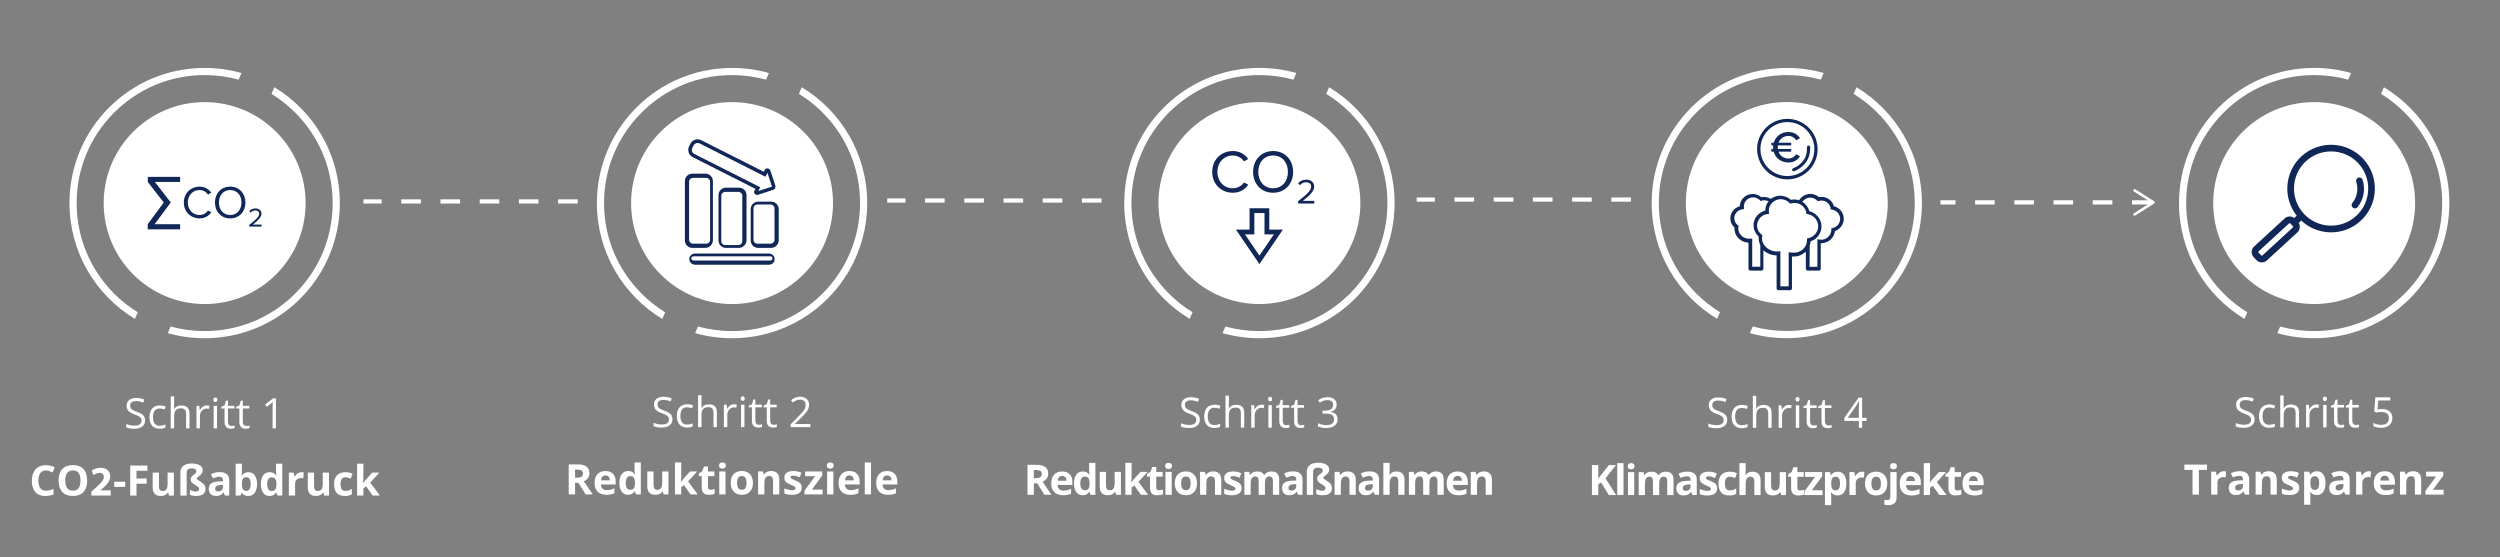 <?xml version="1.0" encoding="UTF-8"?>
<svg id="Ebene_3" data-name="Ebene 3" xmlns="http://www.w3.org/2000/svg" viewBox="0 0 1785 398">
  <rect x="0" y="0" width="1785" height="398" fill="#808080" stroke="none"/>
  <g>
    <path d="M522.69,217.09c39.79,0,72.09-32.3,72.09-72.09s-32.3-72.09-72.09-72.09-72.09,32.3-72.09,72.09,32.3,72.09,72.09,72.09Z" style="fill: #fff;"/>
    <path d="M458.07,209.6c-17.26-17.26-26.79-40.19-26.79-64.6s9.54-47.34,26.79-64.6c17.26-17.26,40.19-26.79,64.6-26.79,8.34,0,16.46,1.14,24.3,3.24l2.04-4.71c-8.34-2.38-17.2-3.63-26.34-3.63-53.3,0-96.5,43.2-96.5,96.5,0,35.08,18.73,65.79,46.72,82.71l2.04-4.71c-6.07-3.75-11.75-8.23-16.86-13.4Z" style="fill: #fff;"/>
    <path d="M572.45,62.29l-2.04,4.71c6.07,3.75,11.75,8.17,16.92,13.34,17.26,17.31,26.74,40.25,26.74,64.66s-9.54,47.34-26.79,64.6c-17.26,17.26-40.19,26.79-64.6,26.79-8.34,0-16.46-1.14-24.3-3.24l-2.04,4.71c8.4,2.38,17.2,3.63,26.34,3.63,53.3,0,96.5-43.2,96.5-96.5,0-35.08-18.73-65.79-46.72-82.71Z" style="fill: #fff;"/>
    <path d="M549.11,189h-52.73c-1.92,0-3.71-1.26-4.11-3.15-.55-2.56,1.44-4.85,3.91-4.85h52.73c1.92,0,3.71,1.26,4.11,3.15.55,2.56-1.44,4.85-3.91,4.85ZM495.17,183c-.9,0-1.67.72-1.58,1.65.08.79.82,1.35,1.62,1.35h54.8c.85,0,1.59-.7,1.59-1.5s-.68-1.5-1.59-1.5h-54.84Z" style="fill: #102757;"/>
    <path d="M550.57,177h-9.23c-2.95,0-5.34-2.39-5.34-5.34v-22.33c0-2.95,2.39-5.34,5.34-5.34h9.33c2.95,0,5.34,2.39,5.34,5.34v22.38c-.06,2.87-2.49,5.28-5.43,5.28ZM538,148.78v22.44c0,1.53,1.25,2.78,2.78,2.78h9.44c1.53,0,2.78-1.25,2.78-2.78v-22.44c0-1.53-1.25-2.78-2.78-2.78h-9.44c-1.53,0-2.78,1.25-2.78,2.78Z" style="fill: #102757;"/>
    <path d="M540.8,139.21c-1.02,0-1.99-.62-2.33-1.65l-.17-.51,1.08-2.21-44.79-22.65c-2.84-1.42-3.97-4.94-2.55-7.78l.91-1.76c.68-1.36,1.87-2.38,3.35-2.9,1.48-.45,3.01-.34,4.37.34l44.73,22.59,1.08-2.16.51-.17c.68-.23,1.42-.17,1.99.17.57.28.97.79,1.14,1.36l3.46,10.62c.17.57.17,1.19-.11,1.76-.28.62-.85,1.08-1.53,1.31l-.74.23-9.71,3.18c-.11.17-.4.23-.68.23ZM498.11,102.08c-.34,0-.68.06-1.02.17-.79.28-1.48.85-1.87,1.59l-.91,1.76c-.79,1.59-.17,3.52,1.42,4.31l47.06,23.79-1.36,2.72,9.76-3.18-3.24-9.82-1.42,2.78-46.95-23.79c-.45-.23-.97-.34-1.48-.34Z" style="fill: #102757;"/>
    <path d="M527.57,177h-9.23c-2.95,0-5.34-2.39-5.34-5.34v-32.33c0-2.95,2.39-5.34,5.34-5.34h9.33c2.95,0,5.34,2.39,5.34,5.34v32.3c-.06,2.91-2.49,5.36-5.43,5.36ZM515,139.78v32.44c0,1.53,1.25,2.78,2.78,2.78h9.44c1.53,0,2.78-1.25,2.78-2.78v-32.44c0-1.53-1.25-2.78-2.78-2.78h-9.44c-1.53,0-2.78,1.25-2.78,2.78Z" style="fill: #102757;"/>
    <path d="M503.57,177h-9.23c-2.95,0-5.34-2.39-5.34-5.34v-42.33c0-2.95,2.39-5.34,5.34-5.34h9.33c2.95,0,5.34,2.39,5.34,5.34v42.28c-.06,2.92-2.49,5.39-5.43,5.39ZM492,129.78v41.44c0,1.53,1.25,2.78,2.78,2.78h9.44c1.53,0,2.78-1.25,2.78-2.78v-41.44c0-1.53-1.25-2.78-2.78-2.78h-9.44c-1.53,0-2.78,1.25-2.78,2.78Z" style="fill: #102757;"/>
  </g>
  <g>
    <path d="M899.22,217.08c39.81,0,72.09-32.28,72.09-72.09s-32.28-72.09-72.09-72.09-72.09,32.28-72.09,72.09,32.28,72.09,72.09,72.09Z" style="fill: #fff;"/>
    <path d="M834.6,209.61c-17.26-17.26-26.77-40.21-26.77-64.62s9.51-47.36,26.77-64.62c17.26-17.26,40.21-26.77,64.62-26.77,8.32,0,16.48,1.11,24.29,3.25l2.04-4.72c-8.37-2.37-17.21-3.64-26.34-3.64-53.29,0-96.5,43.2-96.5,96.5,0,35.09,18.73,65.79,46.73,82.69l2.04-4.72c-6.06-3.73-11.73-8.19-16.9-13.35h0Z" style="fill: #fff;"/>
    <path d="M948.99,62.31l-2.04,4.72c6.06,3.73,11.73,8.19,16.9,13.35,17.26,17.26,26.77,40.21,26.77,64.62s-9.51,47.36-26.77,64.62c-17.26,17.26-40.21,26.77-64.62,26.77-8.32,0-16.48-1.11-24.29-3.25l-2.04,4.72c8.37,2.37,17.21,3.64,26.34,3.64,53.29,0,96.5-43.2,96.5-96.5,0-35.09-18.73-65.79-46.73-82.69h0Z" style="fill: #fff;"/>
    <path d="M926.89,145.3h11.52v-1.86h-8.23c4.68-3.7,8.15-6.82,8.15-10.24s-2.84-4.93-5.64-4.93c-2.37,0-4.55.95-5.84,2.64l1.28,1.33c.98-1.26,2.54-2.11,4.55-2.11,1.74,0,3.5.93,3.5,3.07,0,2.89-3.27,5.69-9.31,10.44v1.66h.01ZM919.57,122.73c0,6.69-4.14,11.7-10.58,11.7s-10.58-5.01-10.58-11.7,4.1-11.7,10.58-11.7,10.58,4.97,10.58,11.7ZM894.71,122.73c0,8.5,5.74,14.89,14.29,14.89s14.29-6.39,14.29-14.89-5.78-14.89-14.29-14.89-14.29,6.39-14.29,14.89ZM880.2,137.62c5.22,0,8.67-2.42,11.09-5.7l-3.07-1.68c-1.64,2.46-4.62,4.19-8.03,4.19-6.17,0-10.96-4.88-10.96-11.7s4.79-11.7,10.96-11.7c3.41,0,6.39,1.77,8.03,4.19l3.02-1.68c-2.29-3.24-5.82-5.7-11.05-5.7-8.16,0-14.67,6.05-14.67,14.89s6.52,14.89,14.67,14.89" style="fill: #102757;"/>
    <path d="M899.22,188.55l-16.76-24.61h9.73v-15.23h14.07v15.23h9.73l-16.76,24.61ZM888.89,167.34l10.33,15.16,10.33-15.16h-6.7v-15.23h-7.25v15.23h-6.7Z" style="fill: #102757;"/>
  </g>
  <g>
    <g>
      <g>
        <path d="M1275.77,217.01c39.78,0,72.08-32.3,72.08-72.08s-32.3-72.08-72.08-72.08-72.08,32.3-72.08,72.08,32.23,72.08,72.08,72.08" style="fill: #fff;"/>
        <path d="M1211.18,209.6c-17.26-17.26-26.78-40.18-26.78-64.6s9.52-47.33,26.78-64.6c17.26-17.26,40.18-26.78,64.6-26.78,8.34,0,16.48,1.12,24.29,3.22l2.04-4.73c-8.4-2.36-17.2-3.61-26.32-3.61-53.3,0-96.5,43.2-96.5,96.5,0,35.06,18.71,65.78,46.74,82.65l2.04-4.73c-6.04-3.74-11.75-8.21-16.87-13.33Z" style="fill: #fff;"/>
        <path d="M1325.53,62.29l-2.04,4.73c6.04,3.74,11.75,8.21,16.87,13.33,17.26,17.26,26.78,40.18,26.78,64.6s-9.52,47.33-26.78,64.6c-17.26,17.26-40.18,26.78-64.6,26.78-8.34,0-16.48-1.12-24.29-3.22l-2.04,4.73c8.4,2.36,17.2,3.61,26.32,3.61,53.3,0,96.5-43.2,96.5-96.5,0-35.06-18.77-65.78-46.74-82.65Z" style="fill: #fff;"/>
      </g>
      <path d="M1300.19,173.69l.72-.07c.33,0,.72-.07,1.05-.13,4.2-.66,7.55-4,8.14-8.14l.07-.39.39-.13c4.07-1.64,6.5-5.84,5.78-10.11-.59-3.48-3.09-6.3-6.56-7.35l-.39-.13-.13-.39c-1.31-4.27-5.71-6.89-10.24-6.17l-.33.07-.26-.2c-2.04-1.71-4.73-2.43-7.35-1.97-2.49.39-4.79,1.84-6.24,3.94l-.33.46-.53-.13c-1.58-.46-3.15-.53-4.73-.26l-.59.07-.26-.2c-2.49-2.1-5.78-3.09-9.06-2.56-1.71.26-3.22.92-4.66,1.84l-.39.26-.39-.2c-1.84-1.05-3.94-1.38-6.04-1.05l-.33.07-.26-.2c-2.04-1.71-4.73-2.43-7.35-1.97-4.2.66-7.35,4-7.68,8.14l-.07.53-.46.13c-1.9.59-3.48,1.77-4.6,3.35-1.38,1.9-1.9,4.27-1.51,6.56.33,1.84,1.18,3.54,2.56,4.86l.26.26v.33c0,.66,0,1.38.13,2.04.72,4.46,4.53,7.88,9.19,8.34l.66.07v18.58c0,.79.59,1.38,1.38,1.38h7.88c.79,0,1.38-.59,1.38-1.38v-13.06l1.18.85c2.17,1.64,4.86,2.56,7.55,2.69l.72.07v23.44c0,.79.59,1.38,1.38,1.38h8.21c.79,0,1.38-.59,1.38-1.38v-22.65h.72c.92,0,1.84-.07,2.49-.13,1.97-.33,3.87-1.18,5.51-2.43l1.18-.92v12.14c0,.79.59,1.38,1.38,1.38h7.88c.79,0,1.38-.59,1.38-1.38v-18.12h.2ZM1256.67,190.43h-5.58v-20.15l-1.38.13c-4.07.46-7.81-2.3-8.47-6.17-.13-.72-.13-1.51,0-2.3l.13-.72-.59-.46c-1.31-.98-2.17-2.43-2.43-3.94-.26-1.64.13-3.28,1.12-4.66,1.05-1.44,2.56-2.36,4.4-2.69l1.44-.2-.13-1.25c-.39-3.41,2.04-6.43,5.51-7.02,2.17-.33,4.4.39,5.91,1.97l.53.53.72-.2c.26-.07.53-.13.79-.2,1.05-.2,2.17-.07,3.22.26l.92.33-.53.79c-.13.2-.26.39-.39.59l-.07.07c-.13.2-.2.33-.26.53l-.07.13c-.13.26-.26.59-.39.85v.07c-.07.13-.07.26-.13.33l-.07.26c-.07.2-.13.46-.2.66v.13c-.13.59-.2,1.25-.26,1.77v.53l-.53.13c-2.36.72-4.4,2.1-5.84,4.14-1.71,2.3-2.36,5.12-1.84,7.94.39,2.3,1.51,4.4,3.22,6.04l.26.26v.33c-.07.92,0,1.77.13,2.63.2,1.05.53,2.1.98,3.02l.07.2v15.36h-.2ZM1290.22,170.27v.98c0,1.12-.2,2.23-.59,3.28l-.13.39c-1.31,2.89-3.94,4.86-7.02,5.38-1.05.13-2.89.13-3.87,0l-1.51-.26v24.42h-5.91v-25.08l-1.38.13c-5.38.59-10.83-3.15-11.62-7.94-.13-.98-.2-1.97,0-2.95l.13-.72-.59-.46c-1.64-1.31-2.76-3.09-3.09-5.12-.33-2.1.13-4.27,1.44-6.04,1.31-1.84,3.28-3.09,5.58-3.41h.2l1.25-.13-.13-1.25c-.07-.79-.07-1.58.07-2.36v-.13c.07-.2.07-.39.13-.59.07-.13.07-.26.13-.39v-.07c.07-.13.07-.2.13-.33.2-.59.53-1.12.85-1.58.2-.26.39-.53.59-.72l.07-.07c.2-.2.39-.46.59-.66l.2-.2c1.25-1.05,2.69-1.77,4.33-2.04,2.82-.46,5.65.53,7.61,2.56l.53.53.72-.2c.39-.13.72-.2.98-.2,1.58-.26,3.22-.07,4.66.53l.33.13c2.49,1.12,4.27,3.41,4.79,6.04v.98l1.05.2c3.81.66,6.7,3.54,7.35,7.22.72,4.46-2.23,8.8-6.7,9.85l-1.18.26ZM1299.14,171.06l-1.51-.26v19.69h-5.58l.07-15.3c.26-.79.53-1.64.59-2.43l.07-.46.39-.13c1.18-.46,2.3-1.05,3.28-1.9l.39-.33.33-.33c2.63-2.56,3.81-6.24,3.22-9.72-.72-4.27-3.94-7.81-8.14-8.99l-.39-.13-.13-.39c-.66-2.3-2.17-4.4-4.2-5.84l-.66-.46.53-.59c1.05-1.25,2.49-2.04,4.07-2.3,2.17-.33,4.4.39,5.91,1.97l.53.53.72-.2c.33-.07.53-.13.79-.2,3.54-.59,6.96,1.77,7.61,5.19v.98l1.05.2c2.95.46,5.25,2.76,5.71,5.58.59,3.41-1.71,6.76-5.25,7.61l-.98.26v.98c0,3.41-2.63,6.43-6.11,7.02-.66.07-1.51.07-2.3-.07Z" style="fill: #102757;"/>
    </g>
    <path d="M1282.54,110.14l2.69,1.44c-1.71,2.49-4.2,4.46-8.27,4.46-5.05,0-9.26-3.02-10.57-7.75h-1.64v-1.9h1.31c-.07-.39-.07-.85-.07-1.25,0-.46,0-.92.07-1.31h-1.31v-1.9h1.71c1.31-4.66,5.45-7.68,10.5-7.68,4,0,6.63,1.97,8.27,4.46l-2.69,1.44c-1.12-1.77-3.22-3.09-5.58-3.09-3.35,0-5.97,1.9-7.09,4.86h9.06v1.9h-9.52c-.07.39-.07.85-.07,1.31,0,.39,0,.85.07,1.25h9.52v1.9h-9.06c1.12,3.02,3.81,4.92,7.16,4.92,2.3,0,4.4-1.31,5.51-3.09Z" style="fill: #102757;"/>
    <path d="M1276.17,125.7c10.63,0,19.3-8.6,19.3-19.23s-8.6-19.3-19.23-19.3-19.3,8.6-19.3,19.23c0,10.63,8.6,19.3,19.23,19.3ZM1254.57,106.47c0-11.88,9.72-21.6,21.6-21.6s21.6,9.65,21.6,21.6-9.65,21.6-21.6,21.6-21.6-9.72-21.6-21.6Z" style="fill: #102757;"/>
    <path d="M1292.45,106.33c-.07,5.78-2.56,10.18-7.02,13.52-1.31.98-2.69,1.77-4.2,2.36-.92.33-1.77-.26-1.64-1.18.07-.53.39-.79.85-.98,2.1-.79,3.94-1.97,5.51-3.54,2.95-2.89,4.33-6.43,4.2-10.57v-.85c0-.66.53-1.12,1.12-1.18.66,0,1.18.46,1.18,1.05v1.38Z" style="fill: #102757;"/>
  </g>
  <g>
    <g>
      <g>
        <path d="M146.12,217.09c39.81,0,72.09-32.28,72.09-72.09s-32.28-72.09-72.09-72.09-72.09,32.28-72.09,72.09,32.28,72.09,72.09,72.09Z" style="fill: #fff;"/>
        <path d="M81.5,209.62c-17.26-17.26-26.77-40.21-26.77-64.62s9.51-47.36,26.77-64.62c17.26-17.26,40.21-26.77,64.62-26.77,8.32,0,16.48,1.11,24.29,3.25l2.04-4.72c-8.37-2.37-17.21-3.64-26.34-3.64-53.3,0-96.5,43.2-96.5,96.5,0,35.09,18.73,65.79,46.73,82.69l2.04-4.72c-6.06-3.73-11.73-8.19-16.9-13.35h0Z" style="fill: #fff;"/>
        <path d="M195.89,62.31l-2.04,4.72c6.06,3.73,11.73,8.19,16.9,13.35,17.26,17.26,26.77,40.21,26.77,64.62s-9.51,47.36-26.77,64.62c-17.26,17.26-40.21,26.77-64.62,26.77-8.32,0-16.48-1.11-24.29-3.25l-2.04,4.72c8.37,2.37,17.21,3.64,26.34,3.64,53.3,0,96.5-43.2,96.5-96.5,0-35.09-18.73-65.79-46.73-82.69h0Z" style="fill: #fff;"/>
        <path d="M177.98,161.79h8.78v-1.42h-6.27c3.56-2.82,6.21-5.19,6.21-7.8s-2.17-3.76-4.29-3.76c-1.8,0-3.47.73-4.44,2.02l.98,1.02c.75-.96,1.94-1.61,3.47-1.61,1.32,0,2.66.71,2.66,2.34,0,2.2-2.49,4.33-7.09,7.95v1.27ZM172.41,144.6c0,5.1-3.16,8.91-8.05,8.91s-8.05-3.81-8.05-8.91,3.12-8.91,8.05-8.91,8.05,3.78,8.05,8.91ZM153.47,144.6c0,6.48,4.37,11.34,10.88,11.34s10.88-4.86,10.88-11.34-4.4-11.34-10.88-11.34-10.88,4.86-10.88,11.34ZM142.43,155.94c3.98,0,6.61-1.84,8.45-4.34l-2.33-1.28c-1.25,1.87-3.52,3.19-6.11,3.19-4.7,0-8.35-3.71-8.35-8.91s3.65-8.91,8.35-8.91c2.59,0,4.86,1.35,6.11,3.19l2.3-1.28c-1.74-2.46-4.44-4.34-8.41-4.34-6.21,0-11.18,4.6-11.18,11.34s4.96,11.34,11.18,11.34" style="fill: #102757;"/>
        <path d="M105.53,126.26v3.66l11.39,14.66-11.44,15.5v3.66h23.13v-3.66h-18.18l11.49-15.55-11.34-14.61h18.02v-3.66h-23.07Z" style="fill: #102757;"/>
      </g>
      <g>
        <path d="M1652.32,217.08c39.81,0,72.09-32.28,72.09-72.09s-32.28-72.09-72.09-72.09-72.09,32.28-72.09,72.09,32.28,72.09,72.09,72.09Z" style="fill: #fff;"/>
        <path d="M1587.7,209.61c-17.26-17.26-26.77-40.21-26.77-64.62s9.51-47.36,26.77-64.62c17.26-17.26,40.21-26.77,64.62-26.77,8.32,0,16.48,1.11,24.29,3.25l2.04-4.72c-8.37-2.37-17.21-3.64-26.34-3.64-53.29,0-96.5,43.2-96.5,96.5,0,35.09,18.73,65.79,46.73,82.69l2.04-4.72c-6.06-3.73-11.73-8.19-16.9-13.35h0Z" style="fill: #fff;"/>
        <path d="M1702.09,62.31l-2.04,4.72c6.06,3.73,11.73,8.19,16.9,13.35,17.26,17.26,26.77,40.21,26.77,64.62s-9.51,47.36-26.77,64.62c-17.26,17.26-40.21,26.77-64.62,26.77-8.32,0-16.48-1.11-24.29-3.25l-2.04,4.72c8.37,2.37,17.21,3.64,26.34,3.64,53.29,0,96.5-43.2,96.5-96.5,0-35.08-18.73-65.79-46.73-82.69h0Z" style="fill: #fff;"/>
        <path d="M1693.84,124.09c-1.41-3.94-3.57-7.52-6.43-10.62-2.86-3.1-6.23-5.56-10.05-7.29-3.68-1.67-7.6-2.61-11.65-2.78-4.06-.17-8.04.43-11.85,1.79-3.94,1.41-7.52,3.57-10.62,6.43-3.1,2.85-5.56,6.23-7.29,10.05-1.67,3.68-2.61,7.6-2.78,11.65-.17,4.05.43,8.04,1.79,11.85,1.14,3.2,2.79,6.14,4.89,8.8l-1.81,1.66c-.86-.64-1.88-1.01-2.98-1.06-1.44-.06-2.8.44-3.85,1.41l-21.79,20.03c-2.17,2-2.32,5.4-.32,7.58l1.88,2.04c1.01,1.1,2.45,1.73,3.95,1.73,1.35,0,2.63-.5,3.63-1.41l21.79-20.03c1.92-1.77,2.25-4.64.92-6.78l1.81-1.66c2.48,2.32,5.27,4.21,8.36,5.61,3.68,1.67,7.6,2.61,11.65,2.78.45.02.9.03,1.34.03,3.59,0,7.13-.61,10.51-1.82,3.94-1.41,7.52-3.57,10.62-6.43,3.1-2.85,5.56-6.24,7.29-10.05,1.67-3.68,2.61-7.6,2.78-11.65.17-4.05-.43-8.04-1.79-11.85ZM1690.88,135.73c-.3,7.07-3.33,13.61-8.54,18.4-10.76,9.89-27.56,9.18-37.45-1.58-4.78-5.21-7.25-11.97-6.95-19.05.3-7.08,3.33-13.61,8.53-18.4,4.89-4.5,11.26-6.98,17.93-6.98,7.41,0,14.53,3.12,19.52,8.55,4.79,5.21,7.27,11.98,6.96,19.05ZM1634.83,159.31v-.57l.03.57c.16,0,.31.07.42.19l1.88,2.04c.11.11.16.27.15.43,0,.16-.07.31-.19.41l-21.79,20.03c-.11.11-.27.17-.43.15-.16,0-.31-.07-.42-.19l-1.88-2.04c-.11-.11-.16-.27-.15-.43,0-.16.07-.31.19-.41l21.79-20.03c.11-.1.25-.15.4-.15Z" style="fill: #102757;"/>
        <path d="M1682.49,128c-.29.57-.33,1.21-.14,1.82,1.7,5.21.66,10.85-2.78,15.09-.83,1.02-.67,2.52.35,3.35.43.35.95.53,1.5.53.72,0,1.4-.32,1.85-.88,2.2-2.7,3.68-5.95,4.31-9.39.61-3.39.37-6.91-.7-10.18-.41-1.25-1.75-1.93-3-1.52-.6.2-1.1.62-1.39,1.19Z" style="fill: #102757;"/>
      </g>
      <g>
        <line x1="412.5" y1="143.83" x2="259.5" y2="143.83" style="fill: none; stroke: #fff; stroke-dasharray: 14; stroke-miterlimit: 10; stroke-width: 3px;"/>
        <line x1="786.5" y1="143.17" x2="633.5" y2="143.17" style="fill: none; stroke: #fff; stroke-dasharray: 14; stroke-miterlimit: 10; stroke-width: 3px;"/>
        <line x1="1164.5" y1="142.5" x2="1011.5" y2="142.5" style="fill: none; stroke: #fff; stroke-dasharray: 14; stroke-miterlimit: 10; stroke-width: 3px;"/>
        <g>
          <line x1="1536.23" y1="144.5" x2="1385.5" y2="144.5" style="fill: none; stroke: #fff; stroke-dasharray: 14 14; stroke-miterlimit: 10; stroke-width: 3px;"/>
          <path d="M1523.31,135.43c-.28.44-.15,1.02.29,1.3l12.19,7.77-12.19,7.77c-.44.28-.57.87-.29,1.3.28.44.87.57,1.31.29l13.45-8.56c.27-.17.44-.47.44-.8s-.17-.62-.44-.8l-13.45-8.56c-.16-.1-.33-.15-.51-.15-.31,0-.62.16-.8.44Z" style="fill: #fff;"/>
        </g>
      </g>
    </g>
    <g>
      <path d="M103.59,300.13c0,1.88-.68,3.35-2.05,4.41s-3.22,1.58-5.57,1.58c-2.54,0-4.49-.33-5.86-.98v-2.4c.88.37,1.84.66,2.87.88s2.06.32,3.08.32c1.66,0,2.91-.32,3.75-.94.84-.63,1.26-1.51,1.26-2.63,0-.74-.15-1.35-.45-1.82s-.8-.91-1.49-1.31-1.76-.85-3.19-1.36c-1.99-.71-3.42-1.56-4.27-2.53s-1.28-2.25-1.28-3.82c0-1.65.62-2.96,1.86-3.94s2.88-1.46,4.92-1.46,4.09.39,5.87,1.17l-.78,2.17c-1.77-.74-3.49-1.11-5.16-1.11-1.32,0-2.35.28-3.09.85s-1.11,1.35-1.11,2.36c0,.74.14,1.35.41,1.82s.73.91,1.38,1.3c.65.4,1.64.83,2.98,1.31,2.25.8,3.79,1.66,4.64,2.58s1.27,2.11,1.27,3.57Z" style="fill: #fff;"/>
      <path d="M114.02,306.13c-2.32,0-4.12-.71-5.4-2.15-1.27-1.43-1.91-3.45-1.91-6.07s.65-4.76,1.94-6.23,3.14-2.2,5.53-2.2c.77,0,1.54.08,2.31.25s1.38.36,1.82.59l-.75,2.07c-.54-.21-1.12-.39-1.76-.54-.63-.14-1.2-.21-1.68-.21-3.26,0-4.89,2.08-4.89,6.24,0,1.97.4,3.49,1.19,4.54s1.98,1.58,3.54,1.58c1.34,0,2.71-.29,4.12-.86v2.15c-1.07.56-2.43.83-4.06.83Z" style="fill: #fff;"/>
      <path d="M132.87,305.83v-10.39c0-1.31-.3-2.29-.89-2.93s-1.53-.97-2.8-.97c-1.69,0-2.92.46-3.7,1.38s-1.16,2.42-1.16,4.51v8.39h-2.43v-22.79h2.43v6.9c0,.83-.04,1.52-.12,2.07h.15c.48-.77,1.16-1.38,2.04-1.82.88-.44,1.89-.67,3.02-.67,1.96,0,3.44.47,4.42,1.4.98.93,1.47,2.42,1.47,4.45v10.47h-2.43Z" style="fill: #fff;"/>
      <path d="M147.62,289.49c.71,0,1.35.06,1.92.18l-.34,2.26c-.66-.15-1.25-.22-1.76-.22-1.3,0-2.41.53-3.33,1.58s-1.38,2.37-1.38,3.94v8.61h-2.43v-16.05h2.01l.28,2.97h.12c.6-1.04,1.31-1.85,2.15-2.42s1.76-.85,2.77-.85Z" style="fill: #fff;"/>
      <path d="M152.34,285.43c0-.56.14-.96.41-1.22.27-.26.62-.39,1.03-.39s.73.13,1.01.4.42.67.42,1.22-.14.96-.42,1.22-.62.4-1.01.4c-.41,0-.75-.13-1.03-.4s-.41-.68-.41-1.22ZM154.97,305.83h-2.43v-16.05h2.43v16.05Z" style="fill: #fff;"/>
      <path d="M165.32,304.12c.43,0,.84-.03,1.25-.09s.72-.13.95-.2v1.86c-.26.13-.65.23-1.16.31s-.97.12-1.38.12c-3.11,0-4.66-1.64-4.66-4.91v-9.55h-2.3v-1.17l2.3-1.01,1.03-3.43h1.41v3.72h4.66v1.89h-4.66v9.45c0,.97.23,1.71.69,2.23s1.09.78,1.89.78Z" style="fill: #fff;"/>
      <path d="M175.91,304.12c.43,0,.84-.03,1.25-.09s.72-.13.95-.2v1.86c-.26.13-.65.23-1.16.31s-.97.12-1.38.12c-3.11,0-4.66-1.64-4.66-4.91v-9.55h-2.3v-1.17l2.3-1.01,1.03-3.43h1.41v3.72h4.66v1.89h-4.66v9.45c0,.97.23,1.71.69,2.23s1.09.78,1.89.78Z" style="fill: #fff;"/>
      <path d="M197,305.83h-2.37v-15.26c0-1.27.04-2.47.12-3.6-.21.21-.43.42-.69.64s-1.42,1.18-3.49,2.86l-1.29-1.67,5.67-4.38h2.05v21.42Z" style="fill: #fff;"/>
      <path d="M32.78,335.89c-1.71,0-3.03.64-3.97,1.93s-1.41,3.07-1.41,5.37c0,4.78,1.79,7.16,5.38,7.16,1.5,0,3.33-.38,5.46-1.13v3.81c-1.76.73-3.72,1.1-5.89,1.1-3.12,0-5.5-.95-7.15-2.83-1.65-1.89-2.48-4.6-2.48-8.14,0-2.23.41-4.18,1.22-5.85.81-1.67,1.98-2.96,3.49-3.85,1.52-.89,3.3-1.34,5.34-1.34s4.17.5,6.27,1.51l-1.46,3.69c-.8-.38-1.61-.71-2.42-1s-1.61-.42-2.39-.42Z" style="fill: #fff;"/>
      <path d="M62.24,343.1c0,3.54-.88,6.27-2.64,8.17s-4.28,2.86-7.56,2.86-5.8-.95-7.56-2.86-2.64-4.64-2.64-8.2.88-6.29,2.64-8.17c1.76-1.88,4.29-2.82,7.58-2.82s5.81.95,7.55,2.84,2.61,4.62,2.61,8.17ZM46.61,343.1c0,2.39.45,4.19,1.36,5.41s2.27,1.82,4.07,1.82c3.62,0,5.43-2.41,5.43-7.22s-1.8-7.24-5.41-7.24c-1.81,0-3.17.61-4.09,1.82-.92,1.22-1.38,3.02-1.38,5.41Z" style="fill: #fff;"/>
      <path d="M65.24,353.83v-2.76l2.52-2.28c4.26-3.81,6.33-6,6.39-8.28,0-1.59-.96-2.85-3.21-2.85-1.68,0-3.15.84-4.17,1.62l-1.29-3.27c1.47-1.11,3.75-2.01,6.39-2.01,4.41,0,6.84,2.58,6.84,6.12,0,3.27-2.37,5.88-5.19,8.4l-1.8,1.5v.06h7.35v3.75h-13.83Z" style="fill: #fff;"/>
      <path d="M81.52,347.62v-3.66h7.87v3.66h-7.87Z" style="fill: #fff;"/>
      <path d="M97.45,353.83h-4.47v-21.42h12.28v3.72h-7.81v5.52h7.27v3.71h-7.27v8.47Z" style="fill: #fff;"/>
      <path d="M120.69,353.83l-.6-2.09h-.23c-.48.76-1.16,1.35-2.04,1.76-.88.42-1.88.62-3,.62-1.92,0-3.37-.51-4.35-1.54s-1.46-2.51-1.46-4.45v-10.68h4.47v9.57c0,1.18.21,2.07.63,2.66s1.09.89,2.01.89c1.25,0,2.15-.42,2.71-1.25.56-.83.83-2.22.83-4.15v-7.71h4.47v16.38h-3.43Z" style="fill: #fff;"/>
      <path d="M144.76,335.65c0,.62-.1,1.17-.31,1.65-.21.47-.46.9-.78,1.27s-.65.7-1.01.98-.7.54-1.01.78-.57.45-.78.66-.31.42-.31.63c0,.26.13.52.39.78s.71.58,1.35.97c1.43.89,2.4,1.57,2.91,2.05s.89,1.02,1.14,1.61.37,1.27.37,2.04c0,1.68-.57,2.94-1.71,3.79s-2.81,1.27-5.03,1.27c-.97,0-1.8-.07-2.5-.21-.7-.14-1.35-.38-1.93-.71v-3.54c.52.35,1.18.65,1.98.89s1.52.37,2.15.37c1.64,0,2.46-.6,2.46-1.8,0-.4-.08-.72-.23-.97-.16-.25-.43-.52-.83-.81s-.96-.64-1.68-1.05c-1.23-.7-2.08-1.34-2.56-1.93s-.72-1.27-.72-2.06c0-.62.17-1.2.51-1.71s.85-1.02,1.54-1.49c.75-.54,1.28-1,1.58-1.39s.45-.81.45-1.26c0-.59-.31-1.08-.93-1.47-.62-.39-1.42-.59-2.4-.59-1.13,0-2.02.26-2.65.77-.63.51-.95,1.24-.95,2.18v16.52h-4.47v-16.68c0-1.96.72-3.5,2.15-4.61s3.41-1.66,5.93-1.66c2.38,0,4.29.43,5.73,1.3,1.44.87,2.15,2.02,2.15,3.48Z" style="fill: #fff;"/>
      <path d="M160.54,353.83l-.86-2.23h-.12c-.75.95-1.53,1.6-2.32,1.97-.8.37-1.83.55-3.11.55-1.57,0-2.81-.45-3.71-1.35s-1.35-2.18-1.35-3.84.61-3.02,1.82-3.85c1.22-.82,3.05-1.28,5.5-1.37l2.84-.09v-.72c0-1.66-.85-2.49-2.55-2.49-1.31,0-2.85.4-4.61,1.19l-1.48-3.02c1.88-.99,3.97-1.48,6.27-1.48s3.88.48,5.05,1.44,1.76,2.41,1.76,4.37v10.91h-3.12ZM159.22,346.25l-1.73.06c-1.3.04-2.27.27-2.9.7s-.95,1.08-.95,1.96c0,1.26.72,1.89,2.17,1.89,1.04,0,1.86-.3,2.48-.89s.93-1.39.93-2.37v-1.35Z" style="fill: #fff;"/>
      <path d="M177.37,337.15c1.93,0,3.45.75,4.54,2.26,1.09,1.51,1.64,3.58,1.64,6.2s-.56,4.8-1.69,6.28-2.66,2.23-4.61,2.23-3.43-.7-4.53-2.09h-.31l-.75,1.8h-3.41v-22.79h4.47v5.3c0,.67-.06,1.75-.18,3.24h.18c1.04-1.62,2.59-2.43,4.64-2.43ZM175.93,340.72c-1.1,0-1.91.34-2.42,1.02s-.77,1.8-.79,3.36v.48c0,1.76.26,3.02.78,3.78s1.35,1.14,2.48,1.14c.92,0,1.65-.42,2.19-1.27s.81-2.07.81-3.68-.27-2.82-.82-3.63c-.55-.8-1.29-1.21-2.24-1.21Z" style="fill: #fff;"/>
      <path d="M192.43,354.13c-1.92,0-3.44-.75-4.53-2.24s-1.65-3.56-1.65-6.21.56-4.78,1.68-6.28,2.66-2.25,4.62-2.25c2.06,0,3.63.8,4.72,2.4h.15c-.22-1.22-.34-2.31-.34-3.27v-5.24h4.48v22.79h-3.43l-.86-2.12h-.19c-1.02,1.61-2.56,2.42-4.64,2.42ZM193.99,350.57c1.14,0,1.98-.33,2.51-1s.82-1.79.87-3.38v-.48c0-1.76-.27-3.02-.81-3.78s-1.42-1.14-2.64-1.14c-1,0-1.77.42-2.32,1.27-.55.85-.83,2.07-.83,3.68s.28,2.82.83,3.63c.56.8,1.35,1.21,2.39,1.21Z" style="fill: #fff;"/>
      <path d="M215.37,337.15c.61,0,1.11.04,1.51.13l-.34,4.19c-.36-.1-.8-.15-1.32-.15-1.43,0-2.54.37-3.33,1.1s-1.19,1.76-1.19,3.08v8.33h-4.47v-16.38h3.38l.66,2.75h.22c.51-.92,1.19-1.66,2.06-2.22s1.8-.84,2.82-.84Z" style="fill: #fff;"/>
      <path d="M231.45,353.83l-.6-2.09h-.23c-.48.76-1.16,1.35-2.04,1.76-.88.42-1.88.62-3,.62-1.92,0-3.37-.51-4.35-1.54s-1.46-2.51-1.46-4.45v-10.68h4.47v9.57c0,1.18.21,2.07.63,2.66s1.09.89,2.01.89c1.25,0,2.15-.42,2.71-1.25.56-.83.83-2.22.83-4.15v-7.71h4.47v16.38h-3.43Z" style="fill: #fff;"/>
      <path d="M246.22,354.13c-5.1,0-7.65-2.8-7.65-8.39,0-2.78.69-4.91,2.08-6.38,1.39-1.47,3.37-2.2,5.96-2.2,1.89,0,3.59.37,5.1,1.11l-1.32,3.46c-.7-.28-1.36-.51-1.96-.7-.61-.18-1.21-.27-1.82-.27-2.32,0-3.49,1.65-3.49,4.95s1.16,4.8,3.49,4.8c.86,0,1.66-.11,2.39-.34.73-.23,1.46-.59,2.2-1.08v3.82c-.72.46-1.45.78-2.19.95s-1.67.26-2.79.26Z" style="fill: #fff;"/>
      <path d="M259.28,344.93l1.95-2.49,4.58-4.98h5.04l-6.5,7.1,6.9,9.27h-5.16l-4.72-6.64-1.92,1.54v5.1h-4.47v-22.79h4.47v10.17l-.23,3.72h.06Z" style="fill: #fff;"/>
    </g>
    <g>
      <path d="M480.14,299.29c0,1.88-.68,3.35-2.05,4.41s-3.22,1.58-5.57,1.58c-2.54,0-4.49-.33-5.86-.98v-2.4c.88.37,1.84.66,2.87.88s2.06.32,3.08.32c1.66,0,2.91-.32,3.75-.94.84-.63,1.26-1.51,1.26-2.63,0-.74-.15-1.35-.45-1.82s-.8-.91-1.49-1.31-1.76-.85-3.19-1.36c-1.99-.71-3.42-1.56-4.27-2.53s-1.28-2.25-1.28-3.82c0-1.65.62-2.96,1.86-3.94s2.88-1.46,4.92-1.46,4.09.39,5.87,1.17l-.78,2.17c-1.77-.74-3.49-1.11-5.16-1.11-1.32,0-2.35.28-3.09.85s-1.11,1.35-1.11,2.36c0,.74.14,1.35.41,1.82s.73.91,1.38,1.3c.65.4,1.64.83,2.98,1.31,2.25.8,3.79,1.66,4.64,2.58s1.27,2.11,1.27,3.57Z" style="fill: #fff;"/>
      <path d="M490.57,305.28c-2.32,0-4.12-.71-5.4-2.15-1.27-1.43-1.91-3.45-1.91-6.07s.65-4.76,1.94-6.23,3.14-2.2,5.53-2.2c.77,0,1.54.08,2.31.25s1.38.36,1.82.59l-.75,2.07c-.54-.21-1.12-.39-1.76-.54-.63-.14-1.2-.21-1.68-.21-3.26,0-4.89,2.08-4.89,6.24,0,1.97.4,3.49,1.19,4.54s1.98,1.58,3.54,1.58c1.34,0,2.71-.29,4.12-.86v2.15c-1.07.56-2.43.83-4.06.83Z" style="fill: #fff;"/>
      <path d="M509.42,304.99v-10.39c0-1.31-.3-2.29-.89-2.93s-1.53-.97-2.8-.97c-1.69,0-2.92.46-3.7,1.38s-1.16,2.42-1.16,4.51v8.39h-2.43v-22.79h2.43v6.9c0,.83-.04,1.52-.12,2.07h.15c.48-.77,1.16-1.38,2.04-1.82.88-.44,1.89-.67,3.02-.67,1.96,0,3.44.47,4.42,1.4.98.93,1.47,2.42,1.47,4.45v10.47h-2.43Z" style="fill: #fff;"/>
      <path d="M524.17,288.64c.71,0,1.35.06,1.92.18l-.34,2.26c-.66-.15-1.25-.22-1.76-.22-1.3,0-2.41.53-3.33,1.58s-1.38,2.37-1.38,3.94v8.61h-2.43v-16.05h2.01l.28,2.97h.12c.6-1.04,1.31-1.85,2.15-2.42s1.76-.85,2.77-.85Z" style="fill: #fff;"/>
      <path d="M528.89,284.58c0-.56.14-.96.41-1.22.27-.26.62-.39,1.03-.39s.73.13,1.01.4.42.67.42,1.22-.14.96-.42,1.22-.62.4-1.01.4c-.41,0-.75-.13-1.03-.4s-.41-.68-.41-1.22ZM531.53,304.99h-2.43v-16.05h2.43v16.05Z" style="fill: #fff;"/>
      <path d="M541.87,303.28c.43,0,.84-.03,1.25-.09s.72-.13.95-.2v1.86c-.26.13-.65.23-1.16.31s-.97.12-1.38.12c-3.11,0-4.66-1.64-4.66-4.91v-9.55h-2.3v-1.17l2.3-1.01,1.03-3.43h1.41v3.72h4.66v1.89h-4.66v9.45c0,.97.23,1.71.69,2.23s1.09.78,1.89.78Z" style="fill: #fff;"/>
      <path d="M552.46,303.28c.43,0,.84-.03,1.25-.09s.72-.13.95-.2v1.86c-.26.13-.65.23-1.16.31s-.97.12-1.38.12c-3.11,0-4.66-1.64-4.66-4.91v-9.55h-2.3v-1.17l2.3-1.01,1.03-3.43h1.41v3.72h4.66v1.89h-4.66v9.45c0,.97.23,1.71.69,2.23s1.09.78,1.89.78Z" style="fill: #fff;"/>
      <path d="M578.62,304.99h-14.08v-2.09l5.64-5.67c1.72-1.74,2.85-2.98,3.4-3.72s.96-1.46,1.23-2.17.41-1.46.41-2.27c0-1.14-.35-2.05-1.04-2.72-.69-.67-1.66-1-2.89-1-.89,0-1.73.15-2.53.44s-1.68.83-2.66,1.6l-1.29-1.66c1.97-1.64,4.12-2.46,6.45-2.46,2.01,0,3.59.52,4.73,1.55s1.71,2.41,1.71,4.15c0,1.36-.38,2.7-1.14,4.03s-2.19,3.01-4.28,5.04l-4.69,4.58v.12h11.02v2.26Z" style="fill: #fff;"/>
      <path d="M410.6,344.77v8.22h-4.54v-21.42h6.24c2.91,0,5.06.53,6.46,1.59s2.09,2.67,2.09,4.83c0,1.26-.35,2.38-1.04,3.36-.69.98-1.67,1.75-2.94,2.31,3.22,4.81,5.32,7.92,6.3,9.33h-5.04l-5.11-8.22h-2.42ZM410.6,341.08h1.46c1.44,0,2.5-.24,3.18-.72s1.03-1.23,1.03-2.26-.35-1.74-1.05-2.17-1.78-.64-3.24-.64h-1.38v5.79Z" style="fill: #fff;"/>
      <path d="M432.93,353.28c-2.64,0-4.7-.73-6.18-2.18s-2.23-3.52-2.23-6.18.69-4.87,2.06-6.36,3.27-2.25,5.69-2.25,4.12.66,5.41,1.98,1.93,3.14,1.93,5.46v2.17h-10.56c.05,1.27.42,2.26,1.13,2.97s1.69,1.07,2.96,1.07c.99,0,1.92-.1,2.8-.31s1.8-.53,2.75-.98v3.46c-.78.39-1.62.68-2.5.87-.89.19-1.97.29-3.25.29ZM432.3,339.48c-.95,0-1.69.3-2.23.9-.54.6-.84,1.45-.92,2.56h6.27c-.02-1.1-.31-1.96-.86-2.56-.56-.6-1.31-.9-2.26-.9Z" style="fill: #fff;"/>
      <path d="M448.42,353.28c-1.92,0-3.44-.75-4.53-2.24s-1.65-3.56-1.65-6.21.56-4.78,1.68-6.28,2.66-2.25,4.62-2.25c2.06,0,3.63.8,4.72,2.4h.15c-.22-1.22-.34-2.31-.34-3.27v-5.24h4.48v22.79h-3.43l-.86-2.12h-.19c-1.02,1.61-2.56,2.42-4.64,2.42ZM449.99,349.72c1.14,0,1.98-.33,2.51-1s.82-1.79.87-3.38v-.48c0-1.76-.27-3.02-.81-3.78s-1.42-1.14-2.64-1.14c-1,0-1.77.42-2.32,1.27-.55.85-.83,2.07-.83,3.68s.28,2.82.83,3.63c.56.8,1.35,1.21,2.39,1.21Z" style="fill: #fff;"/>
      <path d="M473.83,352.99l-.6-2.09h-.23c-.48.76-1.16,1.35-2.04,1.76-.88.42-1.88.62-3,.62-1.92,0-3.37-.51-4.35-1.54s-1.46-2.51-1.46-4.45v-10.68h4.47v9.57c0,1.18.21,2.07.63,2.66s1.09.89,2.01.89c1.25,0,2.15-.42,2.71-1.25.56-.83.83-2.22.83-4.15v-7.71h4.47v16.38h-3.43Z" style="fill: #fff;"/>
      <path d="M486.23,344.08l1.95-2.49,4.58-4.98h5.04l-6.5,7.1,6.9,9.27h-5.16l-4.72-6.64-1.92,1.54v5.1h-4.47v-22.79h4.47v10.17l-.23,3.72h.06Z" style="fill: #fff;"/>
      <path d="M507.44,349.72c.78,0,1.72-.17,2.81-.51v3.33c-1.11.5-2.48.75-4.1.75-1.79,0-3.09-.45-3.9-1.36-.82-.9-1.22-2.26-1.22-4.06v-7.9h-2.14v-1.89l2.46-1.49,1.29-3.46h2.86v3.49h4.58v3.35h-4.58v7.9c0,.63.18,1.1.53,1.41s.83.45,1.41.45Z" style="fill: #fff;"/>
      <path d="M513.38,332.38c0-1.46.81-2.18,2.43-2.18s2.43.73,2.43,2.18c0,.69-.2,1.23-.61,1.62-.41.39-1.01.58-1.82.58-1.62,0-2.43-.73-2.43-2.2ZM518.03,352.99h-4.47v-16.38h4.47v16.38Z" style="fill: #fff;"/>
      <path d="M537.6,344.77c0,2.67-.7,4.75-2.11,6.25s-3.36,2.26-5.87,2.26c-1.57,0-2.96-.34-4.16-1.03-1.2-.69-2.12-1.68-2.77-2.97s-.97-2.79-.97-4.51c0-2.68.7-4.76,2.09-6.24s3.36-2.23,5.89-2.23c1.57,0,2.96.34,4.16,1.03s2.12,1.67,2.77,2.94.97,2.78.97,4.5ZM526.28,344.77c0,1.62.27,2.85.8,3.68s1.4,1.25,2.6,1.25,2.05-.41,2.57-1.24.78-2.05.78-3.68-.26-2.84-.79-3.65-1.39-1.22-2.59-1.22-2.05.4-2.58,1.21c-.53.81-.79,2.02-.79,3.66Z" style="fill: #fff;"/>
      <path d="M556.41,352.99h-4.47v-9.57c0-1.18-.21-2.07-.63-2.66-.42-.59-1.09-.89-2.01-.89-1.25,0-2.15.42-2.71,1.25-.56.83-.83,2.22-.83,4.15v7.71h-4.47v-16.38h3.41l.6,2.09h.25c.5-.79,1.18-1.39,2.06-1.79s1.87-.61,2.98-.61c1.9,0,3.35.52,4.34,1.55s1.48,2.52,1.48,4.46v10.68Z" style="fill: #fff;"/>
      <path d="M572.44,348.13c0,1.68-.58,2.96-1.75,3.84s-2.91,1.32-5.24,1.32c-1.19,0-2.21-.08-3.05-.24-.84-.16-1.63-.4-2.36-.71v-3.69c.83.39,1.77.72,2.81.98s1.96.4,2.75.4c1.62,0,2.43-.47,2.43-1.41,0-.35-.11-.64-.32-.86-.21-.22-.59-.47-1.11-.75-.53-.28-1.23-.6-2.11-.97-1.26-.53-2.19-1.02-2.78-1.46s-1.02-.96-1.29-1.55c-.27-.58-.4-1.3-.4-2.15,0-1.46.56-2.58,1.69-3.38s2.73-1.19,4.8-1.19,3.89.43,5.76,1.29l-1.35,3.22c-.82-.35-1.59-.64-2.3-.86s-1.44-.34-2.18-.34c-1.32,0-1.98.36-1.98,1.07,0,.4.21.75.64,1.04s1.35.73,2.79,1.3c1.28.52,2.22,1,2.81,1.45s1.04.97,1.32,1.55.42,1.28.42,2.09Z" style="fill: #fff;"/>
      <path d="M587.32,352.99h-12.93v-2.64l7.59-10.33h-7.13v-3.41h12.22v2.9l-7.38,10.06h7.65v3.41Z" style="fill: #fff;"/>
      <path d="M590.37,332.38c0-1.46.81-2.18,2.43-2.18s2.43.73,2.43,2.18c0,.69-.2,1.23-.61,1.62-.41.39-1.01.58-1.82.58-1.62,0-2.43-.73-2.43-2.2ZM595.03,352.99h-4.47v-16.38h4.47v16.38Z" style="fill: #fff;"/>
      <path d="M607.13,353.28c-2.64,0-4.7-.73-6.18-2.18s-2.23-3.52-2.23-6.18.69-4.87,2.06-6.36,3.27-2.25,5.69-2.25,4.12.66,5.41,1.98,1.93,3.14,1.93,5.46v2.17h-10.56c.05,1.27.42,2.26,1.13,2.97s1.69,1.07,2.96,1.07c.99,0,1.92-.1,2.8-.31s1.8-.53,2.75-.98v3.46c-.78.39-1.62.68-2.5.87-.89.19-1.97.29-3.25.29ZM606.5,339.48c-.95,0-1.69.3-2.23.9-.54.6-.84,1.45-.92,2.56h6.27c-.02-1.1-.31-1.96-.86-2.56-.56-.6-1.31-.9-2.26-.9Z" style="fill: #fff;"/>
      <path d="M621.91,352.99h-4.47v-22.79h4.47v22.79Z" style="fill: #fff;"/>
      <path d="M634.01,353.28c-2.64,0-4.7-.73-6.18-2.18s-2.23-3.52-2.23-6.18.69-4.87,2.06-6.36,3.27-2.25,5.69-2.25,4.12.66,5.41,1.98,1.93,3.14,1.93,5.46v2.17h-10.56c.05,1.27.42,2.26,1.13,2.97s1.69,1.07,2.96,1.07c.99,0,1.92-.1,2.8-.31s1.8-.53,2.75-.98v3.46c-.78.39-1.62.68-2.5.87-.89.19-1.97.29-3.25.29ZM633.38,339.48c-.95,0-1.69.3-2.23.9-.54.6-.84,1.45-.92,2.56h6.27c-.02-1.1-.31-1.96-.86-2.56-.56-.6-1.31-.9-2.26-.9Z" style="fill: #fff;"/>
    </g>
    <g>
      <path d="M856.69,299.6c0,1.88-.68,3.35-2.05,4.41s-3.22,1.58-5.57,1.58c-2.54,0-4.49-.33-5.86-.98v-2.4c.88.37,1.84.66,2.87.88s2.06.32,3.08.32c1.66,0,2.91-.32,3.75-.94.84-.63,1.26-1.51,1.26-2.63,0-.74-.15-1.35-.45-1.82s-.8-.91-1.49-1.31-1.76-.85-3.19-1.36c-1.99-.71-3.42-1.56-4.27-2.53s-1.28-2.25-1.28-3.82c0-1.65.62-2.96,1.86-3.94s2.88-1.46,4.92-1.46,4.09.39,5.87,1.17l-.78,2.17c-1.77-.74-3.49-1.11-5.16-1.11-1.32,0-2.35.28-3.09.85s-1.11,1.35-1.11,2.36c0,.74.14,1.35.41,1.82s.74.91,1.38,1.3c.65.4,1.64.83,2.98,1.31,2.25.8,3.79,1.66,4.64,2.58s1.27,2.11,1.27,3.57Z" style="fill: #fff;"/>
      <path d="M867.12,305.6c-2.32,0-4.12-.71-5.4-2.15-1.27-1.43-1.91-3.45-1.91-6.07s.65-4.76,1.94-6.23,3.14-2.2,5.53-2.2c.77,0,1.54.08,2.31.25s1.38.36,1.82.59l-.75,2.07c-.54-.21-1.12-.39-1.76-.54-.63-.14-1.2-.21-1.68-.21-3.26,0-4.89,2.08-4.89,6.24,0,1.97.4,3.49,1.19,4.54s1.97,1.58,3.54,1.58c1.34,0,2.71-.29,4.12-.86v2.15c-1.07.56-2.43.83-4.06.83Z" style="fill: #fff;"/>
      <path d="M885.97,305.3v-10.39c0-1.31-.3-2.29-.89-2.93s-1.53-.97-2.8-.97c-1.69,0-2.92.46-3.7,1.38s-1.17,2.42-1.17,4.51v8.39h-2.43v-22.79h2.43v6.9c0,.83-.04,1.52-.12,2.07h.15c.48-.77,1.16-1.38,2.04-1.82.88-.44,1.89-.67,3.02-.67,1.96,0,3.44.47,4.42,1.4.98.93,1.47,2.42,1.47,4.45v10.47h-2.43Z" style="fill: #fff;"/>
      <path d="M900.72,288.96c.71,0,1.35.06,1.92.18l-.34,2.26c-.66-.15-1.25-.22-1.76-.22-1.3,0-2.41.53-3.33,1.58s-1.38,2.37-1.38,3.94v8.61h-2.43v-16.05h2.01l.28,2.97h.12c.6-1.04,1.31-1.85,2.15-2.42s1.76-.85,2.77-.85Z" style="fill: #fff;"/>
      <path d="M905.44,284.9c0-.56.14-.96.41-1.22.27-.26.62-.39,1.03-.39s.73.13,1.01.4.42.67.42,1.22-.14.96-.42,1.22-.62.4-1.01.4c-.41,0-.75-.13-1.03-.4s-.41-.68-.41-1.22ZM908.08,305.3h-2.43v-16.05h2.43v16.05Z" style="fill: #fff;"/>
      <path d="M918.42,303.59c.43,0,.84-.03,1.25-.09s.72-.13.95-.2v1.86c-.26.13-.65.23-1.16.31s-.97.12-1.38.12c-3.11,0-4.66-1.64-4.66-4.91v-9.55h-2.3v-1.17l2.3-1.01,1.03-3.43h1.41v3.72h4.66v1.89h-4.66v9.45c0,.97.23,1.71.69,2.23s1.09.78,1.89.78Z" style="fill: #fff;"/>
      <path d="M929.01,303.59c.43,0,.84-.03,1.25-.09s.72-.13.95-.2v1.86c-.26.13-.65.23-1.16.31s-.97.12-1.38.12c-3.11,0-4.66-1.64-4.66-4.91v-9.55h-2.3v-1.17l2.3-1.01,1.03-3.43h1.41v3.72h4.66v1.89h-4.66v9.45c0,.97.23,1.71.69,2.23s1.09.78,1.89.78Z" style="fill: #fff;"/>
      <path d="M954.37,288.93c0,1.37-.38,2.49-1.15,3.35s-1.85,1.45-3.26,1.74v.12c1.72.21,2.99.76,3.82,1.64s1.25,2.03,1.25,3.46c0,2.04-.71,3.61-2.12,4.71-1.42,1.1-3.43,1.65-6.04,1.65-1.13,0-2.17-.09-3.11-.26-.94-.17-1.86-.47-2.75-.9v-2.31c.93.46,1.92.81,2.97,1.05s2.04.36,2.98.36c3.7,0,5.55-1.45,5.55-4.35,0-2.6-2.04-3.9-6.12-3.9h-2.11v-2.09h2.14c1.67,0,2.99-.37,3.97-1.11.98-.74,1.46-1.76,1.46-3.07,0-1.04-.36-1.87-1.08-2.46s-1.69-.89-2.92-.89c-.94,0-1.82.13-2.65.38s-1.78.72-2.84,1.41l-1.23-1.64c.88-.69,1.89-1.24,3.04-1.63,1.15-.39,2.36-.59,3.62-.59,2.08,0,3.7.48,4.85,1.43,1.15.95,1.73,2.26,1.73,3.92Z" style="fill: #fff;"/>
      <path d="M738.17,345.08v8.22h-4.54v-21.42h6.24c2.91,0,5.06.53,6.46,1.59s2.09,2.67,2.09,4.83c0,1.26-.35,2.38-1.04,3.36-.69.98-1.67,1.75-2.94,2.31,3.22,4.81,5.32,7.92,6.3,9.33h-5.04l-5.11-8.22h-2.42ZM738.17,341.39h1.46c1.44,0,2.5-.24,3.18-.72s1.03-1.23,1.03-2.26-.35-1.74-1.05-2.17-1.78-.64-3.24-.64h-1.38v5.79Z" style="fill: #fff;"/>
      <path d="M759,353.6c-2.64,0-4.7-.73-6.18-2.18s-2.23-3.52-2.23-6.18.69-4.87,2.06-6.36,3.27-2.25,5.69-2.25,4.12.66,5.41,1.98,1.93,3.14,1.93,5.46v2.17h-10.56c.05,1.27.42,2.26,1.13,2.97s1.69,1.07,2.96,1.07c.99,0,1.92-.1,2.8-.31s1.8-.53,2.75-.98v3.46c-.78.39-1.62.68-2.5.87-.89.19-1.97.29-3.25.29ZM758.37,339.8c-.95,0-1.69.3-2.23.9-.54.6-.84,1.45-.92,2.56h6.27c-.02-1.1-.31-1.96-.86-2.56-.56-.6-1.31-.9-2.26-.9Z" style="fill: #fff;"/>
      <path d="M772.99,353.6c-1.92,0-3.44-.75-4.53-2.24s-1.65-3.56-1.65-6.21.56-4.78,1.68-6.28,2.66-2.25,4.62-2.25c2.06,0,3.63.8,4.72,2.4h.15c-.22-1.22-.34-2.31-.34-3.27v-5.24h4.48v22.79h-3.43l-.86-2.12h-.19c-1.02,1.61-2.56,2.42-4.64,2.42ZM774.56,350.04c1.14,0,1.98-.33,2.51-1s.82-1.79.87-3.38v-.48c0-1.76-.27-3.02-.81-3.78s-1.42-1.14-2.64-1.14c-1,0-1.77.42-2.32,1.27-.55.85-.83,2.07-.83,3.68s.28,2.82.83,3.63c.56.8,1.35,1.21,2.39,1.21Z" style="fill: #fff;"/>
      <path d="M796.89,353.3l-.6-2.09h-.23c-.48.76-1.16,1.35-2.04,1.76-.88.42-1.88.62-3,.62-1.92,0-3.37-.51-4.35-1.54s-1.46-2.51-1.46-4.45v-10.68h4.47v9.57c0,1.18.21,2.07.63,2.66s1.09.89,2.01.89c1.25,0,2.15-.42,2.71-1.25.56-.83.83-2.22.83-4.15v-7.71h4.47v16.38h-3.43Z" style="fill: #fff;"/>
      <path d="M807.8,344.4l1.95-2.49,4.58-4.98h5.04l-6.5,7.1,6.9,9.27h-5.16l-4.72-6.64-1.92,1.54v5.1h-4.47v-22.79h4.47v10.17l-.23,3.72h.06Z" style="fill: #fff;"/>
      <path d="M827.51,350.04c.78,0,1.72-.17,2.81-.51v3.33c-1.11.5-2.48.75-4.1.75-1.79,0-3.09-.45-3.9-1.36-.82-.9-1.22-2.26-1.22-4.06v-7.9h-2.14v-1.89l2.46-1.49,1.29-3.46h2.86v3.49h4.58v3.35h-4.58v7.9c0,.63.18,1.1.53,1.41s.83.45,1.41.45Z" style="fill: #fff;"/>
      <path d="M831.95,332.69c0-1.46.81-2.18,2.43-2.18s2.43.73,2.43,2.18c0,.69-.2,1.23-.61,1.62-.41.39-1.01.58-1.82.58-1.62,0-2.43-.73-2.43-2.2ZM836.6,353.3h-4.47v-16.38h4.47v16.38Z" style="fill: #fff;"/>
      <path d="M854.67,345.08c0,2.67-.7,4.75-2.11,6.25s-3.36,2.26-5.87,2.26c-1.57,0-2.96-.34-4.16-1.03-1.2-.69-2.12-1.68-2.77-2.97s-.97-2.79-.97-4.51c0-2.68.7-4.76,2.09-6.24s3.36-2.23,5.89-2.23c1.57,0,2.96.34,4.16,1.03s2.12,1.67,2.77,2.94.97,2.78.97,4.5ZM843.35,345.08c0,1.62.27,2.85.8,3.68s1.4,1.25,2.6,1.25,2.05-.41,2.57-1.24.78-2.05.78-3.68-.26-2.84-.79-3.65-1.39-1.22-2.59-1.22-2.05.4-2.58,1.21c-.53.81-.79,2.02-.79,3.66Z" style="fill: #fff;"/>
      <path d="M871.98,353.3h-4.47v-9.57c0-1.18-.21-2.07-.63-2.66-.42-.59-1.09-.89-2.01-.89-1.25,0-2.15.42-2.71,1.25-.56.83-.83,2.22-.83,4.15v7.71h-4.47v-16.38h3.41l.6,2.09h.25c.5-.79,1.18-1.39,2.06-1.79s1.87-.61,2.98-.61c1.9,0,3.35.52,4.34,1.55s1.48,2.52,1.48,4.46v10.68Z" style="fill: #fff;"/>
      <path d="M886.51,348.44c0,1.68-.58,2.96-1.75,3.84s-2.91,1.32-5.24,1.32c-1.19,0-2.21-.08-3.05-.24-.84-.16-1.63-.4-2.36-.71v-3.69c.83.39,1.76.72,2.8.98s1.96.4,2.75.4c1.62,0,2.43-.47,2.43-1.41,0-.35-.11-.64-.32-.86-.21-.22-.59-.47-1.11-.75-.53-.28-1.23-.6-2.11-.97-1.26-.53-2.19-1.02-2.78-1.46s-1.02-.96-1.29-1.55c-.27-.58-.4-1.3-.4-2.15,0-1.46.56-2.58,1.69-3.38s2.73-1.19,4.8-1.19,3.89.43,5.76,1.29l-1.35,3.22c-.82-.35-1.59-.64-2.3-.86s-1.44-.34-2.18-.34c-1.32,0-1.98.36-1.98,1.07,0,.4.21.75.64,1.04s1.36.73,2.79,1.3c1.28.52,2.22,1,2.81,1.45s1.04.97,1.32,1.55.42,1.28.42,2.09Z" style="fill: #fff;"/>
      <path d="M903.16,353.3h-4.47v-9.57c0-1.18-.2-2.07-.59-2.66-.4-.59-1.02-.89-1.87-.89-1.14,0-1.97.42-2.49,1.26s-.78,2.22-.78,4.15v7.71h-4.47v-16.38h3.41l.6,2.09h.25c.44-.75,1.07-1.34,1.9-1.76.83-.43,1.78-.64,2.86-.64,2.45,0,4.11.8,4.98,2.4h.4c.44-.76,1.09-1.35,1.94-1.77s1.82-.63,2.89-.63c1.86,0,3.26.48,4.21,1.43.95.95,1.43,2.48,1.43,4.58v10.68h-4.48v-9.57c0-1.18-.2-2.07-.59-2.66-.4-.59-1.02-.89-1.87-.89-1.09,0-1.91.39-2.45,1.17s-.81,2.02-.81,3.72v8.22Z" style="fill: #fff;"/>
      <path d="M926.85,353.3l-.86-2.23h-.12c-.75.95-1.53,1.6-2.32,1.97-.8.37-1.83.55-3.11.55-1.57,0-2.81-.45-3.71-1.35s-1.35-2.18-1.35-3.84.61-3.02,1.82-3.85c1.22-.82,3.05-1.28,5.5-1.37l2.84-.09v-.72c0-1.66-.85-2.49-2.55-2.49-1.31,0-2.85.4-4.61,1.19l-1.48-3.02c1.88-.99,3.97-1.48,6.27-1.48s3.88.48,5.05,1.44,1.76,2.41,1.76,4.37v10.91h-3.12ZM925.53,345.71l-1.73.06c-1.3.04-2.27.27-2.9.7s-.95,1.08-.95,1.96c0,1.26.72,1.89,2.17,1.89,1.04,0,1.86-.3,2.48-.89s.93-1.39.93-2.37v-1.35Z" style="fill: #fff;"/>
      <path d="M949.02,335.12c0,.62-.1,1.17-.31,1.65-.21.47-.46.9-.78,1.27s-.65.7-1.01.98-.7.54-1.01.78-.57.45-.78.66-.31.42-.31.63c0,.26.13.52.39.78s.71.58,1.36.97c1.43.89,2.39,1.57,2.91,2.05s.89,1.02,1.14,1.61.37,1.27.37,2.04c0,1.68-.57,2.94-1.71,3.79s-2.81,1.27-5.03,1.27c-.97,0-1.8-.07-2.5-.21-.7-.14-1.35-.38-1.93-.71v-3.54c.52.35,1.18.65,1.98.89s1.52.37,2.15.37c1.64,0,2.46-.6,2.46-1.8,0-.4-.08-.72-.23-.97-.16-.25-.43-.52-.83-.81s-.96-.64-1.68-1.05c-1.23-.7-2.08-1.34-2.56-1.93s-.72-1.27-.72-2.06c0-.62.17-1.2.51-1.71s.85-1.02,1.54-1.49c.75-.54,1.28-1,1.58-1.39s.45-.81.45-1.26c0-.59-.31-1.08-.93-1.47-.62-.39-1.42-.59-2.39-.59-1.13,0-2.02.26-2.65.77-.63.51-.95,1.24-.95,2.18v16.52h-4.47v-16.68c0-1.96.71-3.5,2.15-4.61s3.41-1.66,5.93-1.66c2.38,0,4.29.43,5.73,1.3,1.44.87,2.15,2.02,2.15,3.48Z" style="fill: #fff;"/>
      <path d="M968.02,353.3h-4.47v-9.57c0-1.18-.21-2.07-.63-2.66-.42-.59-1.09-.89-2.01-.89-1.25,0-2.15.42-2.71,1.25-.56.83-.83,2.22-.83,4.15v7.71h-4.47v-16.38h3.41l.6,2.09h.25c.5-.79,1.18-1.39,2.06-1.79s1.87-.61,2.98-.61c1.9,0,3.35.52,4.34,1.55s1.48,2.52,1.48,4.46v10.68Z" style="fill: #fff;"/>
      <path d="M981.52,353.3l-.86-2.23h-.12c-.75.95-1.53,1.6-2.32,1.97-.8.37-1.83.55-3.11.55-1.57,0-2.81-.45-3.71-1.35s-1.35-2.18-1.35-3.84.61-3.02,1.82-3.85c1.22-.82,3.05-1.28,5.5-1.37l2.84-.09v-.72c0-1.66-.85-2.49-2.55-2.49-1.31,0-2.85.4-4.61,1.19l-1.48-3.02c1.88-.99,3.97-1.48,6.27-1.48s3.88.48,5.05,1.44,1.76,2.41,1.76,4.37v10.91h-3.12ZM980.2,345.71l-1.73.06c-1.3.04-2.27.27-2.9.7s-.95,1.08-.95,1.96c0,1.26.72,1.89,2.17,1.89,1.04,0,1.86-.3,2.48-.89s.93-1.39.93-2.37v-1.35Z" style="fill: #fff;"/>
      <path d="M1002.85,353.3h-4.47v-9.57c0-2.36-.88-3.54-2.64-3.54-1.25,0-2.15.42-2.71,1.27s-.83,2.23-.83,4.13v7.71h-4.47v-22.79h4.47v4.64c0,.36-.03,1.21-.1,2.55l-.1,1.32h.23c1-1.6,2.58-2.4,4.75-2.4,1.92,0,3.38.52,4.38,1.55s1.49,2.52,1.49,4.45v10.68Z" style="fill: #fff;"/>
      <path d="M1020.62,353.3h-4.47v-9.57c0-1.18-.2-2.07-.59-2.66-.4-.59-1.02-.89-1.87-.89-1.14,0-1.97.42-2.49,1.26s-.78,2.22-.78,4.15v7.71h-4.47v-16.38h3.41l.6,2.09h.25c.44-.75,1.07-1.34,1.9-1.76.83-.43,1.78-.64,2.86-.64,2.45,0,4.11.8,4.98,2.4h.4c.44-.76,1.09-1.35,1.94-1.77s1.82-.63,2.89-.63c1.86,0,3.26.48,4.21,1.43.95.95,1.43,2.48,1.43,4.58v10.68h-4.48v-9.57c0-1.18-.2-2.07-.59-2.66-.4-.59-1.02-.89-1.87-.89-1.09,0-1.91.39-2.45,1.17s-.81,2.02-.81,3.72v8.22Z" style="fill: #fff;"/>
      <path d="M1041.32,353.6c-2.64,0-4.7-.73-6.18-2.18s-2.23-3.52-2.23-6.18.69-4.87,2.06-6.36,3.27-2.25,5.69-2.25,4.12.66,5.41,1.98,1.93,3.14,1.93,5.46v2.17h-10.56c.05,1.27.42,2.26,1.13,2.97s1.69,1.07,2.96,1.07c.99,0,1.92-.1,2.8-.31s1.8-.53,2.75-.98v3.46c-.78.39-1.62.68-2.5.87-.89.19-1.97.29-3.25.29ZM1040.69,339.8c-.95,0-1.69.3-2.23.9-.54.6-.84,1.45-.92,2.56h6.27c-.02-1.1-.31-1.96-.86-2.56-.56-.6-1.31-.9-2.26-.9Z" style="fill: #fff;"/>
      <path d="M1065.25,353.3h-4.47v-9.57c0-1.18-.21-2.07-.63-2.66-.42-.59-1.09-.89-2.01-.89-1.25,0-2.15.42-2.71,1.25-.56.83-.83,2.22-.83,4.15v7.71h-4.47v-16.38h3.41l.6,2.09h.25c.5-.79,1.18-1.39,2.06-1.79s1.87-.61,2.98-.61c1.9,0,3.35.52,4.34,1.55s1.48,2.52,1.48,4.46v10.68Z" style="fill: #fff;"/>
    </g>
    <g>
      <path d="M1233.24,299.76c0,1.88-.68,3.35-2.05,4.41s-3.22,1.58-5.57,1.58c-2.54,0-4.49-.33-5.86-.98v-2.4c.88.37,1.84.66,2.87.88s2.06.32,3.08.32c1.66,0,2.91-.32,3.75-.94.84-.63,1.26-1.51,1.26-2.63,0-.74-.15-1.35-.45-1.82s-.8-.91-1.49-1.31-1.76-.85-3.19-1.36c-1.99-.71-3.42-1.56-4.27-2.53s-1.28-2.25-1.28-3.82c0-1.65.62-2.96,1.86-3.94s2.88-1.46,4.92-1.46,4.09.39,5.87,1.17l-.78,2.17c-1.77-.74-3.49-1.11-5.16-1.11-1.32,0-2.35.28-3.09.85s-1.11,1.35-1.11,2.36c0,.74.14,1.35.41,1.82s.74.91,1.38,1.3c.65.4,1.64.83,2.98,1.31,2.25.8,3.79,1.66,4.64,2.58s1.27,2.11,1.27,3.57Z" style="fill: #fff;"/>
      <path d="M1243.67,305.75c-2.32,0-4.12-.71-5.4-2.15-1.27-1.43-1.91-3.45-1.91-6.07s.65-4.76,1.94-6.23,3.14-2.2,5.53-2.2c.77,0,1.54.08,2.31.25s1.38.36,1.82.59l-.75,2.07c-.54-.21-1.12-.39-1.76-.54-.63-.14-1.2-.21-1.68-.21-3.26,0-4.89,2.08-4.89,6.24,0,1.97.4,3.49,1.19,4.54s1.97,1.58,3.54,1.58c1.34,0,2.71-.29,4.12-.86v2.15c-1.07.56-2.43.83-4.06.83Z" style="fill: #fff;"/>
      <path d="M1262.52,305.46v-10.39c0-1.31-.3-2.29-.89-2.93s-1.53-.97-2.8-.97c-1.69,0-2.92.46-3.7,1.38s-1.17,2.42-1.17,4.51v8.39h-2.43v-22.79h2.43v6.9c0,.83-.04,1.52-.12,2.07h.15c.48-.77,1.16-1.38,2.04-1.82.88-.44,1.89-.67,3.02-.67,1.96,0,3.44.47,4.42,1.4.98.93,1.47,2.42,1.47,4.45v10.47h-2.43Z" style="fill: #fff;"/>
      <path d="M1277.28,289.11c.71,0,1.35.06,1.92.18l-.34,2.26c-.66-.15-1.25-.22-1.76-.22-1.3,0-2.41.53-3.33,1.58s-1.38,2.37-1.38,3.94v8.61h-2.43v-16.05h2.01l.28,2.97h.12c.6-1.04,1.31-1.85,2.15-2.42s1.76-.85,2.77-.85Z" style="fill: #fff;"/>
      <path d="M1281.99,285.05c0-.56.14-.96.41-1.22.27-.26.62-.39,1.03-.39s.73.13,1.01.4.42.67.42,1.22-.14.96-.42,1.22-.62.4-1.01.4c-.41,0-.75-.13-1.03-.4s-.41-.68-.41-1.22ZM1284.63,305.46h-2.43v-16.05h2.43v16.05Z" style="fill: #fff;"/>
      <path d="M1294.97,303.75c.43,0,.84-.03,1.25-.09s.72-.13.95-.2v1.86c-.26.13-.65.23-1.16.31s-.97.12-1.38.12c-3.11,0-4.66-1.64-4.66-4.91v-9.55h-2.3v-1.17l2.3-1.01,1.03-3.43h1.41v3.72h4.66v1.89h-4.66v9.45c0,.97.23,1.71.69,2.23s1.09.78,1.89.78Z" style="fill: #fff;"/>
      <path d="M1305.56,303.75c.43,0,.84-.03,1.25-.09s.72-.13.95-.2v1.86c-.26.13-.65.23-1.16.31s-.97.12-1.38.12c-3.11,0-4.66-1.64-4.66-4.91v-9.55h-2.3v-1.17l2.3-1.01,1.03-3.43h1.41v3.72h4.66v1.89h-4.66v9.45c0,.97.23,1.71.69,2.23s1.09.78,1.89.78Z" style="fill: #fff;"/>
      <path d="M1332.73,300.54h-3.18v4.92h-2.33v-4.92h-10.42v-2.12l10.17-14.49h2.58v14.4h3.18v2.21ZM1327.23,298.33v-7.12c0-1.4.05-2.97.15-4.73h-.12c-.47.94-.91,1.71-1.32,2.33l-6.69,9.52h7.98Z" style="fill: #fff;"/>
      <path d="M1153.87,353.46h-5.16l-5.61-9.02-1.92,1.38v7.65h-4.54v-21.42h4.54v9.8l1.79-2.52,5.8-7.28h5.04l-7.47,9.48,7.53,11.94Z" style="fill: #fff;"/>
      <path d="M1159.18,353.46h-4.47v-22.79h4.47v22.79Z" style="fill: #fff;"/>
      <path d="M1162.18,332.85c0-1.46.81-2.18,2.43-2.18s2.43.73,2.43,2.18c0,.69-.2,1.23-.61,1.62-.41.39-1.01.58-1.82.58-1.62,0-2.43-.73-2.43-2.2ZM1166.84,353.46h-4.47v-16.38h4.47v16.38Z" style="fill: #fff;"/>
      <path d="M1184.69,353.46h-4.47v-9.57c0-1.18-.2-2.07-.59-2.66-.4-.59-1.02-.89-1.87-.89-1.14,0-1.97.42-2.49,1.26s-.78,2.22-.78,4.15v7.71h-4.47v-16.38h3.41l.6,2.09h.25c.44-.75,1.07-1.34,1.9-1.76.83-.43,1.78-.64,2.86-.64,2.45,0,4.11.8,4.98,2.4h.4c.44-.76,1.09-1.35,1.94-1.77s1.82-.63,2.89-.63c1.86,0,3.26.48,4.21,1.43.95.95,1.43,2.48,1.43,4.58v10.68h-4.48v-9.57c0-1.18-.2-2.07-.59-2.66-.4-.59-1.02-.89-1.87-.89-1.09,0-1.91.39-2.45,1.17s-.81,2.02-.81,3.72v8.22Z" style="fill: #fff;"/>
      <path d="M1208.38,353.46l-.86-2.23h-.12c-.75.95-1.53,1.6-2.32,1.97-.8.37-1.83.55-3.11.55-1.57,0-2.81-.45-3.71-1.35s-1.36-2.18-1.36-3.84.61-3.02,1.82-3.85c1.22-.82,3.05-1.28,5.5-1.37l2.84-.09v-.72c0-1.66-.85-2.49-2.55-2.49-1.31,0-2.85.4-4.61,1.19l-1.48-3.02c1.88-.99,3.97-1.48,6.27-1.48s3.88.48,5.05,1.44,1.76,2.41,1.76,4.37v10.91h-3.12ZM1207.07,345.87l-1.73.06c-1.3.04-2.27.27-2.9.7s-.95,1.08-.95,1.96c0,1.26.72,1.89,2.17,1.89,1.04,0,1.86-.3,2.48-.89s.93-1.39.93-2.37v-1.35Z" style="fill: #fff;"/>
      <path d="M1226.03,348.6c0,1.68-.58,2.96-1.75,3.84s-2.91,1.32-5.24,1.32c-1.19,0-2.21-.08-3.05-.24-.84-.16-1.63-.4-2.36-.71v-3.69c.83.39,1.77.72,2.81.98s1.96.4,2.75.4c1.62,0,2.43-.47,2.43-1.41,0-.35-.11-.64-.32-.86-.21-.22-.59-.47-1.11-.75-.53-.28-1.23-.6-2.11-.97-1.26-.53-2.18-1.02-2.78-1.46s-1.02-.96-1.29-1.55c-.27-.58-.4-1.3-.4-2.15,0-1.46.56-2.58,1.69-3.38s2.73-1.19,4.8-1.19,3.89.43,5.76,1.29l-1.35,3.22c-.82-.35-1.59-.64-2.3-.86s-1.44-.34-2.18-.34c-1.32,0-1.98.36-1.98,1.07,0,.4.21.75.64,1.04s1.35.73,2.79,1.3c1.28.52,2.22,1,2.81,1.45s1.04.97,1.32,1.55.42,1.28.42,2.09Z" style="fill: #fff;"/>
      <path d="M1234.67,353.75c-5.1,0-7.65-2.8-7.65-8.39,0-2.78.69-4.91,2.08-6.38,1.39-1.47,3.37-2.2,5.96-2.2,1.89,0,3.59.37,5.1,1.11l-1.32,3.46c-.7-.28-1.36-.51-1.96-.7-.61-.18-1.21-.27-1.82-.27-2.32,0-3.49,1.65-3.49,4.95s1.16,4.8,3.49,4.8c.86,0,1.66-.11,2.39-.34.73-.23,1.46-.59,2.2-1.08v3.82c-.72.46-1.45.78-2.19.95s-1.67.26-2.79.26Z" style="fill: #fff;"/>
      <path d="M1257.06,353.46h-4.47v-9.57c0-2.36-.88-3.54-2.64-3.54-1.25,0-2.15.42-2.71,1.27s-.83,2.23-.83,4.13v7.71h-4.47v-22.79h4.47v4.64c0,.36-.03,1.21-.1,2.55l-.1,1.32h.23c1-1.6,2.58-2.4,4.75-2.4,1.92,0,3.38.52,4.38,1.55s1.49,2.52,1.49,4.45v10.68Z" style="fill: #fff;"/>
      <path d="M1271.76,353.46l-.6-2.09h-.23c-.48.76-1.16,1.35-2.04,1.76-.88.42-1.88.62-3,.62-1.92,0-3.37-.51-4.35-1.54s-1.46-2.51-1.46-4.45v-10.68h4.47v9.57c0,1.18.21,2.07.63,2.66s1.09.89,2.01.89c1.25,0,2.15-.42,2.71-1.25.56-.83.83-2.22.83-4.15v-7.71h4.47v16.38h-3.43Z" style="fill: #fff;"/>
      <path d="M1285.27,350.19c.78,0,1.72-.17,2.81-.51v3.33c-1.11.5-2.48.75-4.1.75-1.79,0-3.09-.45-3.9-1.36-.82-.9-1.22-2.26-1.22-4.06v-7.9h-2.14v-1.89l2.46-1.49,1.29-3.46h2.86v3.49h4.58v3.35h-4.58v7.9c0,.63.18,1.1.54,1.41s.83.45,1.41.45Z" style="fill: #fff;"/>
      <path d="M1301.29,353.46h-12.93v-2.64l7.59-10.33h-7.13v-3.41h12.22v2.9l-7.38,10.06h7.65v3.41Z" style="fill: #fff;"/>
      <path d="M1312.02,353.75c-1.92,0-3.43-.7-4.53-2.09h-.23c.16,1.37.23,2.16.23,2.37v6.64h-4.47v-23.58h3.63l.63,2.12h.21c1.04-1.62,2.59-2.43,4.64-2.43,1.93,0,3.45.75,4.54,2.24s1.64,3.57,1.64,6.23c0,1.75-.26,3.27-.77,4.56s-1.24,2.27-2.19,2.94-2.06,1.01-3.34,1.01ZM1310.71,340.35c-1.1,0-1.91.34-2.42,1.02s-.77,1.8-.79,3.36v.48c0,1.76.26,3.02.78,3.78s1.35,1.14,2.48,1.14c2,0,3-1.65,3-4.95,0-1.61-.25-2.82-.74-3.63-.49-.8-1.27-1.21-2.32-1.21Z" style="fill: #fff;"/>
      <path d="M1329.66,336.77c.61,0,1.11.04,1.51.13l-.34,4.19c-.36-.1-.8-.15-1.32-.15-1.43,0-2.54.37-3.33,1.1s-1.19,1.76-1.19,3.08v8.33h-4.47v-16.38h3.38l.66,2.75h.22c.51-.92,1.19-1.66,2.06-2.22s1.8-.84,2.82-.84Z" style="fill: #fff;"/>
      <path d="M1347.52,345.24c0,2.67-.7,4.75-2.11,6.25s-3.36,2.26-5.87,2.26c-1.57,0-2.96-.34-4.16-1.03-1.2-.69-2.12-1.68-2.77-2.97s-.97-2.79-.97-4.51c0-2.68.7-4.76,2.09-6.24s3.36-2.23,5.89-2.23c1.57,0,2.96.34,4.16,1.03s2.12,1.67,2.77,2.94.97,2.78.97,4.5ZM1336.2,345.24c0,1.62.27,2.85.8,3.68s1.4,1.25,2.6,1.25,2.05-.41,2.57-1.24.78-2.05.78-3.68-.26-2.84-.79-3.65-1.39-1.22-2.59-1.22-2.05.4-2.58,1.21c-.53.81-.79,2.02-.79,3.66Z" style="fill: #fff;"/>
      <path d="M1348.39,360.67c-1.14,0-2.12-.12-2.94-.37v-3.52c.68.19,1.38.28,2.09.28.75,0,1.3-.21,1.65-.63s.52-1.04.52-1.86v-17.49h4.47v18.15c0,1.74-.5,3.08-1.51,4.02s-2.43,1.41-4.28,1.41ZM1349.52,332.85c0-1.46.81-2.18,2.43-2.18s2.43.73,2.43,2.18c0,.69-.2,1.23-.61,1.62-.41.39-1.01.58-1.82.58-1.62,0-2.43-.73-2.43-2.2Z" style="fill: #fff;"/>
      <path d="M1364.78,353.75c-2.64,0-4.7-.73-6.18-2.18s-2.23-3.52-2.23-6.18.69-4.87,2.06-6.36,3.27-2.25,5.69-2.25,4.12.66,5.41,1.98,1.93,3.14,1.93,5.46v2.17h-10.56c.05,1.27.42,2.26,1.13,2.97s1.69,1.07,2.96,1.07c.99,0,1.92-.1,2.8-.31s1.8-.53,2.75-.98v3.46c-.78.39-1.62.68-2.5.87-.89.19-1.97.29-3.25.29ZM1364.15,339.95c-.95,0-1.69.3-2.23.9-.54.6-.84,1.45-.92,2.56h6.27c-.02-1.1-.31-1.96-.86-2.56-.56-.6-1.31-.9-2.26-.9Z" style="fill: #fff;"/>
      <path d="M1377.88,344.55l1.95-2.49,4.58-4.98h5.04l-6.5,7.1,6.9,9.27h-5.16l-4.72-6.64-1.92,1.54v5.1h-4.47v-22.79h4.47v10.17l-.23,3.72h.06Z" style="fill: #fff;"/>
      <path d="M1397.59,350.19c.78,0,1.72-.17,2.81-.51v3.33c-1.11.5-2.48.75-4.1.75-1.79,0-3.09-.45-3.9-1.36-.82-.9-1.22-2.26-1.22-4.06v-7.9h-2.14v-1.89l2.46-1.49,1.29-3.46h2.86v3.49h4.58v3.35h-4.58v7.9c0,.63.18,1.1.54,1.41s.83.45,1.41.45Z" style="fill: #fff;"/>
      <path d="M1409.63,353.75c-2.64,0-4.7-.73-6.18-2.18s-2.23-3.52-2.23-6.18.69-4.87,2.06-6.36,3.27-2.25,5.69-2.25,4.12.66,5.41,1.98,1.93,3.14,1.93,5.46v2.17h-10.56c.05,1.27.42,2.26,1.13,2.97s1.69,1.07,2.96,1.07c.99,0,1.92-.1,2.8-.31s1.8-.53,2.75-.98v3.46c-.78.39-1.62.68-2.5.87-.89.19-1.97.29-3.25.29ZM1409,339.95c-.95,0-1.69.3-2.23.9-.54.6-.84,1.45-.92,2.56h6.27c-.02-1.1-.31-1.96-.86-2.56-.56-.6-1.31-.9-2.26-.9Z" style="fill: #fff;"/>
    </g>
    <g>
      <path d="M1609.79,299.45c0,1.88-.68,3.35-2.05,4.41s-3.22,1.58-5.57,1.58c-2.54,0-4.49-.33-5.86-.98v-2.4c.88.37,1.84.66,2.87.88s2.06.32,3.08.32c1.66,0,2.91-.32,3.75-.94.84-.63,1.26-1.51,1.26-2.63,0-.74-.15-1.35-.45-1.82s-.8-.91-1.49-1.31-1.76-.85-3.19-1.36c-1.99-.71-3.42-1.56-4.27-2.53s-1.28-2.25-1.28-3.82c0-1.65.62-2.96,1.86-3.94s2.88-1.46,4.92-1.46,4.09.39,5.87,1.17l-.78,2.17c-1.77-.74-3.49-1.11-5.16-1.11-1.32,0-2.35.28-3.09.85s-1.11,1.35-1.11,2.36c0,.74.14,1.35.41,1.82s.73.91,1.38,1.3c.65.4,1.64.83,2.98,1.31,2.25.8,3.79,1.66,4.64,2.58s1.27,2.11,1.27,3.57Z" style="fill: #fff;"/>
      <path d="M1620.22,305.44c-2.32,0-4.12-.71-5.4-2.15-1.27-1.43-1.91-3.45-1.91-6.07s.65-4.76,1.94-6.23,3.14-2.2,5.53-2.2c.77,0,1.54.08,2.31.25s1.38.36,1.82.59l-.75,2.07c-.54-.21-1.12-.39-1.76-.54-.63-.14-1.2-.21-1.68-.21-3.26,0-4.89,2.08-4.89,6.24,0,1.97.4,3.49,1.19,4.54s1.98,1.58,3.54,1.58c1.34,0,2.71-.29,4.12-.86v2.15c-1.07.56-2.43.83-4.06.83Z" style="fill: #fff;"/>
      <path d="M1639.08,305.15v-10.39c0-1.31-.3-2.29-.89-2.93s-1.53-.97-2.8-.97c-1.69,0-2.92.46-3.7,1.38s-1.16,2.42-1.16,4.51v8.39h-2.43v-22.79h2.43v6.9c0,.83-.04,1.52-.12,2.07h.15c.48-.77,1.16-1.38,2.04-1.82.88-.44,1.89-.67,3.03-.67,1.96,0,3.43.47,4.42,1.4.98.93,1.47,2.42,1.47,4.45v10.47h-2.43Z" style="fill: #fff;"/>
      <path d="M1653.83,288.8c.71,0,1.35.06,1.92.18l-.34,2.26c-.66-.15-1.25-.22-1.76-.22-1.3,0-2.41.53-3.33,1.58s-1.38,2.37-1.38,3.94v8.61h-2.43v-16.05h2.01l.28,2.97h.12c.6-1.04,1.31-1.85,2.15-2.42s1.76-.85,2.77-.85Z" style="fill: #fff;"/>
      <path d="M1658.54,284.74c0-.56.14-.96.41-1.22.27-.26.62-.39,1.03-.39s.73.13,1.01.4.42.67.42,1.22-.14.96-.42,1.22-.62.4-1.01.4c-.41,0-.75-.13-1.03-.4s-.41-.68-.41-1.22ZM1661.18,305.15h-2.43v-16.05h2.43v16.05Z" style="fill: #fff;"/>
      <path d="M1671.52,303.43c.43,0,.84-.03,1.25-.09s.72-.13.95-.2v1.86c-.26.13-.65.23-1.17.31s-.97.12-1.38.12c-3.11,0-4.66-1.64-4.66-4.91v-9.55h-2.3v-1.17l2.3-1.01,1.03-3.43h1.41v3.72h4.66v1.89h-4.66v9.45c0,.97.23,1.71.69,2.23s1.09.78,1.89.78Z" style="fill: #fff;"/>
      <path d="M1682.11,303.43c.43,0,.84-.03,1.25-.09s.72-.13.95-.2v1.86c-.26.13-.65.23-1.17.31s-.97.12-1.38.12c-3.11,0-4.66-1.64-4.66-4.91v-9.55h-2.3v-1.17l2.3-1.01,1.03-3.43h1.41v3.72h4.66v1.89h-4.66v9.45c0,.97.23,1.71.69,2.23s1.09.78,1.89.78Z" style="fill: #fff;"/>
      <path d="M1700.89,292.07c2.26,0,4.03.56,5.32,1.68,1.29,1.12,1.94,2.65,1.94,4.59,0,2.22-.71,3.96-2.12,5.21s-3.36,1.89-5.84,1.89-4.25-.39-5.52-1.16v-2.34c.68.44,1.53.78,2.55,1.03,1.02.25,2.02.37,3,.37,1.72,0,3.05-.41,4.01-1.22s1.43-1.98,1.43-3.52c0-2.99-1.83-4.48-5.49-4.48-.93,0-2.17.14-3.72.42l-1.26-.81.81-10.02h10.65v2.24h-8.57l-.54,6.43c1.12-.22,2.24-.34,3.35-.34Z" style="fill: #fff;"/>
      <path d="M1570.01,353.15h-4.54v-17.64h-5.82v-3.78h16.17v3.78h-5.82v17.64Z" style="fill: #fff;"/>
      <path d="M1587.91,336.46c.61,0,1.11.04,1.51.13l-.34,4.19c-.36-.1-.8-.15-1.32-.15-1.43,0-2.54.37-3.33,1.1s-1.19,1.76-1.19,3.08v8.33h-4.47v-16.38h3.38l.66,2.75h.22c.51-.92,1.19-1.66,2.06-2.22s1.8-.84,2.82-.84Z" style="fill: #fff;"/>
      <path d="M1602.79,353.15l-.86-2.23h-.12c-.75.95-1.53,1.6-2.32,1.97-.8.37-1.83.55-3.11.55-1.57,0-2.81-.45-3.71-1.35s-1.35-2.18-1.35-3.84.61-3.02,1.82-3.85c1.22-.82,3.05-1.28,5.5-1.37l2.84-.09v-.72c0-1.66-.85-2.49-2.55-2.49-1.31,0-2.85.4-4.61,1.19l-1.48-3.02c1.88-.99,3.97-1.48,6.27-1.48s3.88.48,5.05,1.44,1.76,2.41,1.76,4.37v10.91h-3.12ZM1601.47,345.56l-1.73.06c-1.3.04-2.27.27-2.9.7s-.95,1.08-.95,1.96c0,1.26.72,1.89,2.17,1.89,1.04,0,1.86-.3,2.48-.89s.93-1.39.93-2.37v-1.35Z" style="fill: #fff;"/>
      <path d="M1625.63,353.15h-4.47v-9.57c0-1.18-.21-2.07-.63-2.66-.42-.59-1.09-.89-2.01-.89-1.25,0-2.15.42-2.71,1.25-.56.83-.83,2.22-.83,4.15v7.71h-4.47v-16.38h3.41l.6,2.09h.25c.5-.79,1.18-1.39,2.06-1.79s1.87-.61,2.98-.61c1.9,0,3.35.52,4.34,1.55s1.48,2.52,1.48,4.46v10.68Z" style="fill: #fff;"/>
      <path d="M1641.66,348.28c0,1.68-.58,2.96-1.75,3.84s-2.91,1.32-5.24,1.32c-1.19,0-2.21-.08-3.05-.24-.84-.16-1.63-.4-2.36-.71v-3.69c.83.39,1.76.72,2.8.98s1.96.4,2.75.4c1.62,0,2.43-.47,2.43-1.41,0-.35-.11-.64-.32-.86-.21-.22-.59-.47-1.11-.75-.53-.28-1.23-.6-2.11-.97-1.26-.53-2.19-1.02-2.78-1.46s-1.02-.96-1.29-1.55c-.27-.58-.4-1.3-.4-2.15,0-1.46.56-2.58,1.69-3.38s2.73-1.19,4.8-1.19,3.89.43,5.76,1.29l-1.35,3.22c-.82-.35-1.59-.64-2.3-.86s-1.44-.34-2.18-.34c-1.32,0-1.98.36-1.98,1.07,0,.4.21.75.64,1.04s1.36.73,2.79,1.3c1.28.52,2.22,1,2.81,1.45s1.04.97,1.32,1.55.42,1.28.42,2.09Z" style="fill: #fff;"/>
      <path d="M1654.14,353.44c-1.92,0-3.43-.7-4.53-2.09h-.23c.16,1.37.23,2.16.23,2.37v6.64h-4.47v-23.58h3.63l.63,2.12h.21c1.04-1.62,2.59-2.43,4.64-2.43,1.93,0,3.45.75,4.54,2.24s1.64,3.57,1.64,6.23c0,1.75-.26,3.27-.77,4.56s-1.24,2.27-2.19,2.94-2.06,1.01-3.34,1.01ZM1652.82,340.04c-1.1,0-1.91.34-2.42,1.02s-.77,1.8-.79,3.36v.48c0,1.76.26,3.02.78,3.78s1.35,1.14,2.48,1.14c2,0,3-1.65,3-4.95,0-1.61-.25-2.82-.74-3.63-.49-.8-1.27-1.21-2.32-1.21Z" style="fill: #fff;"/>
      <path d="M1674.53,353.15l-.86-2.23h-.12c-.75.95-1.53,1.6-2.32,1.97-.8.37-1.83.55-3.11.55-1.57,0-2.81-.45-3.71-1.35s-1.35-2.18-1.35-3.84.61-3.02,1.82-3.85c1.22-.82,3.05-1.28,5.5-1.37l2.84-.09v-.72c0-1.66-.85-2.49-2.55-2.49-1.31,0-2.85.4-4.61,1.19l-1.48-3.02c1.88-.99,3.97-1.48,6.27-1.48s3.88.48,5.05,1.44,1.76,2.41,1.76,4.37v10.91h-3.12ZM1673.21,345.56l-1.73.06c-1.3.04-2.27.27-2.9.7s-.95,1.08-.95,1.96c0,1.26.72,1.89,2.17,1.89,1.04,0,1.86-.3,2.48-.89s.93-1.39.93-2.37v-1.35Z" style="fill: #fff;"/>
      <path d="M1691.39,336.46c.61,0,1.11.04,1.51.13l-.34,4.19c-.36-.1-.8-.15-1.32-.15-1.43,0-2.54.37-3.33,1.1s-1.19,1.76-1.19,3.08v8.33h-4.47v-16.38h3.38l.66,2.75h.22c.51-.92,1.19-1.66,2.06-2.22s1.8-.84,2.82-.84Z" style="fill: #fff;"/>
      <path d="M1703.28,353.44c-2.64,0-4.7-.73-6.18-2.18s-2.23-3.52-2.23-6.18.69-4.87,2.06-6.36,3.27-2.25,5.69-2.25,4.12.66,5.41,1.98,1.93,3.14,1.93,5.46v2.17h-10.56c.05,1.27.42,2.26,1.13,2.97s1.69,1.07,2.96,1.07c.99,0,1.92-.1,2.8-.31s1.8-.53,2.75-.98v3.46c-.78.39-1.62.68-2.5.87-.89.19-1.97.29-3.25.29ZM1702.65,339.64c-.95,0-1.69.3-2.23.9-.54.6-.84,1.45-.92,2.56h6.27c-.02-1.1-.31-1.96-.86-2.56-.56-.6-1.31-.9-2.26-.9Z" style="fill: #fff;"/>
      <path d="M1728.71,353.15h-4.47v-9.57c0-1.18-.21-2.07-.63-2.66-.42-.59-1.09-.89-2.01-.89-1.25,0-2.15.42-2.71,1.25-.56.83-.83,2.22-.83,4.15v7.71h-4.47v-16.38h3.41l.6,2.09h.25c.5-.79,1.18-1.39,2.06-1.79s1.87-.61,2.98-.61c1.9,0,3.35.52,4.34,1.55s1.48,2.52,1.48,4.46v10.68Z" style="fill: #fff;"/>
      <path d="M1744.71,353.15h-12.93v-2.64l7.59-10.33h-7.13v-3.41h12.22v2.9l-7.38,10.06h7.65v3.41Z" style="fill: #fff;"/>
    </g>
  </g>
</svg>